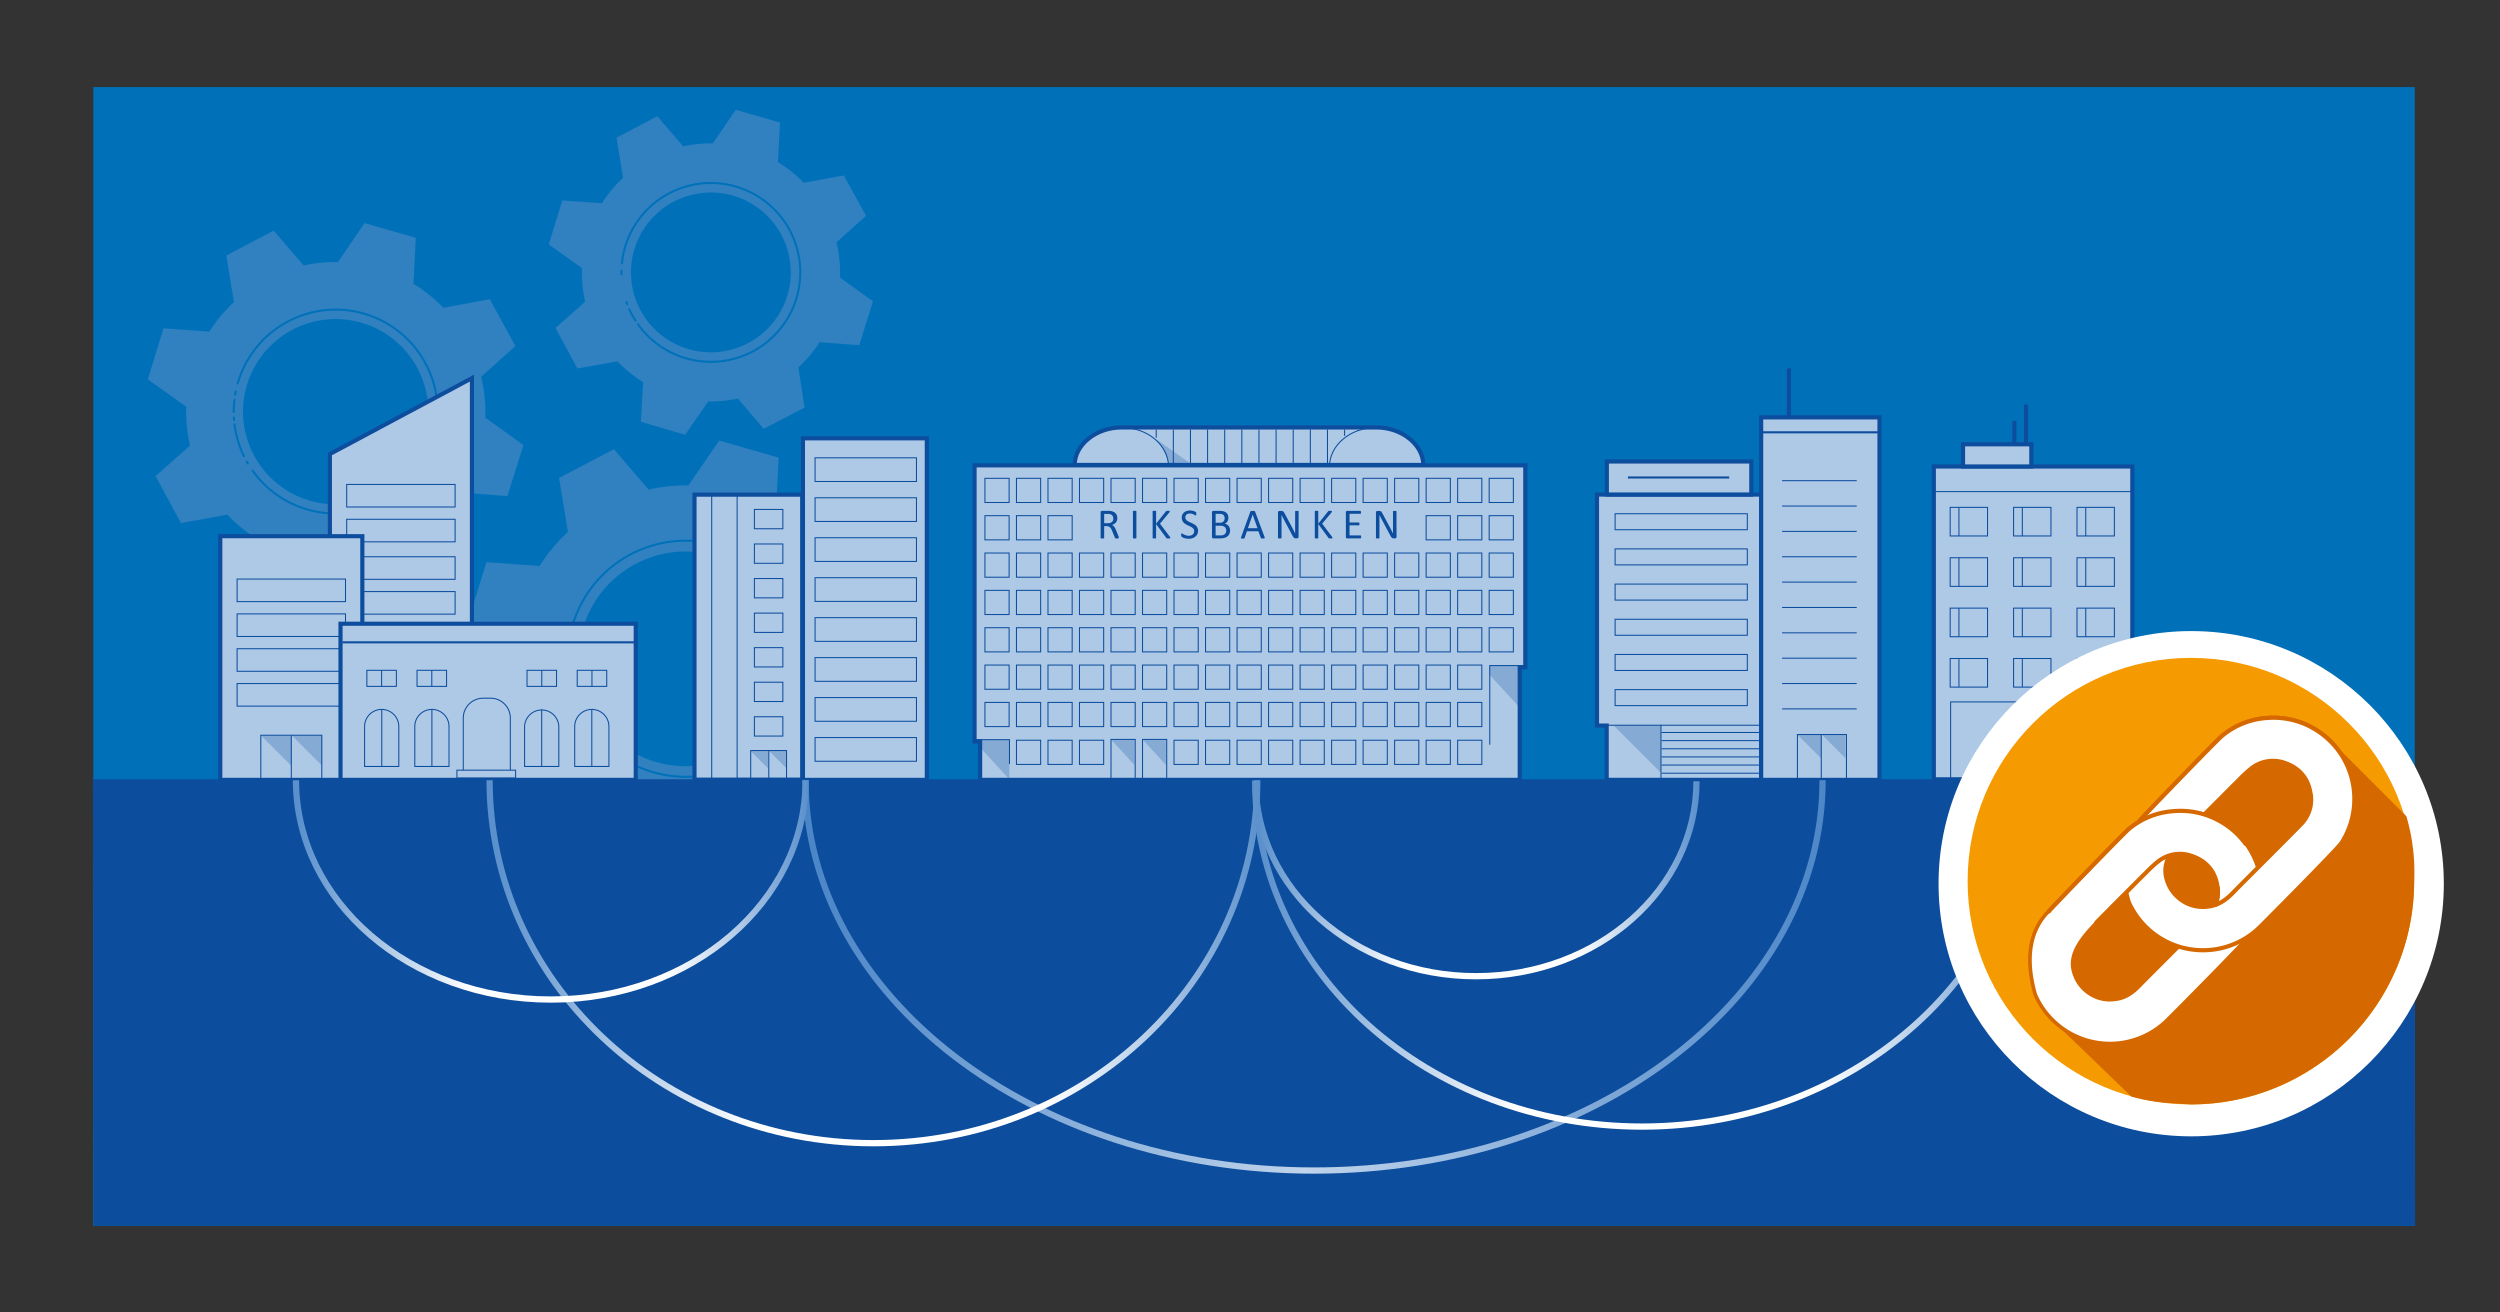 <svg xmlns="http://www.w3.org/2000/svg" xmlns:xlink="http://www.w3.org/1999/xlink" viewBox="0 0 1200 630"><rect x="0" y="0" width="1200" height="630" fill="#333333" stroke="none"/><defs><style>.a052565d-7729-4c4e-a57f-abbf197819c9,.a56d67c5-69d2-4b3a-80af-016f61f5bd11,.a7d0ba65-3e20-4107-af53-a78bbd6aaf6f,.a9bf9395-437f-4fc1-acf6-592c21f48820,.aee900e3-40af-4ba1-bf5f-9ee18861edfe,.b0c1b715-c518-4cce-85d3-17c826c746fe,.b1f41f0e-8e2d-43ca-aebc-4152cd3ed7e3,.b2a100cd-49ec-4d78-a530-d141428c24f1,.b8f3c5da-a0b2-44b2-9612-f5c8ed083942,.bfe74fc6-fa00-4cd9-b506-0f84c5580aaf,.e66ed353-ff2b-41ed-b2ef-9e17e0ab05f8,.ea157cf0-2025-40ab-bf6e-c2e33d8faf64,.fa5b3bd1-1185-4ce1-a344-f5c678ac89b3{fill:none;}.a62ac3fb-5eb2-435e-8d1f-7603452ffbfd{isolation:isolate;}.e234910e-6ebc-489c-a7b9-8ea533e63d36{clip-path:url(#f8c225aa-4024-4084-b3c5-f6ce1540d534);}.a8bb7677-ad2c-45b8-9d86-c52e34eadff2{fill:#0053a1;opacity:0.4;}.a8bb7677-ad2c-45b8-9d86-c52e34eadff2,.fa5c79ba-a3f3-4571-9673-2991497fa16c{mix-blend-mode:multiply;}.a24e080b-ebae-4331-af1c-2318ec168d09{fill:#0071b9;}.f5602ec8-359d-44e6-b02c-d457c106dfbb{fill:#3181c1;}.b8f3c5da-a0b2-44b2-9612-f5c8ed083942{stroke:#0071b9;}.a052565d-7729-4c4e-a57f-abbf197819c9,.a9bf9395-437f-4fc1-acf6-592c21f48820,.b8f3c5da-a0b2-44b2-9612-f5c8ed083942,.f4a6659b-2cd7-4618-91fe-c37b239f3730,.fb4c85c8-9362-4c82-9364-20613b4561d4{stroke-linecap:round;stroke-linejoin:round;}.ede0646b-65e0-4a0a-89c1-c57aa341c231,.fa5c79ba-a3f3-4571-9673-2991497fa16c{fill:#0d4d9e;}.b4aff1ef-1196-4cd8-a19f-eb22fba3a0a7,.f47e40dc-dfc1-45ec-b041-10c93fc897bd,.f67ca498-9c86-4e19-a4b0-519a728a4574{fill:#aec9e6;}.a19a710c-4130-4044-a93f-ee24cf9126ac,.a7d0ba65-3e20-4107-af53-a78bbd6aaf6f,.b0c1b715-c518-4cce-85d3-17c826c746fe,.b4aff1ef-1196-4cd8-a19f-eb22fba3a0a7,.bfe74fc6-fa00-4cd9-b506-0f84c5580aaf,.f67ca498-9c86-4e19-a4b0-519a728a4574{stroke:#0d4d9e;}.a19a710c-4130-4044-a93f-ee24cf9126ac,.a56d67c5-69d2-4b3a-80af-016f61f5bd11,.a7d0ba65-3e20-4107-af53-a78bbd6aaf6f,.aee900e3-40af-4ba1-bf5f-9ee18861edfe,.b0c1b715-c518-4cce-85d3-17c826c746fe,.b1f41f0e-8e2d-43ca-aebc-4152cd3ed7e3,.b2a100cd-49ec-4d78-a530-d141428c24f1,.b4aff1ef-1196-4cd8-a19f-eb22fba3a0a7,.b8a907e4-b70a-417a-9611-76b7efaa8e78,.bfe74fc6-fa00-4cd9-b506-0f84c5580aaf,.e66ed353-ff2b-41ed-b2ef-9e17e0ab05f8,.f67ca498-9c86-4e19-a4b0-519a728a4574,.fa5b3bd1-1185-4ce1-a344-f5c678ac89b3{stroke-miterlimit:10;}.a7d0ba65-3e20-4107-af53-a78bbd6aaf6f,.a9bf9395-437f-4fc1-acf6-592c21f48820,.b4aff1ef-1196-4cd8-a19f-eb22fba3a0a7,.f4a6659b-2cd7-4618-91fe-c37b239f3730,.fa5b3bd1-1185-4ce1-a344-f5c678ac89b3,.fb4c85c8-9362-4c82-9364-20613b4561d4{stroke-width:2px;}.fa5c79ba-a3f3-4571-9673-2991497fa16c{opacity:0.25;}.a19a710c-4130-4044-a93f-ee24cf9126ac,.b0c1b715-c518-4cce-85d3-17c826c746fe,.b8a907e4-b70a-417a-9611-76b7efaa8e78,.f67ca498-9c86-4e19-a4b0-519a728a4574{stroke-width:0.5px;}.a19a710c-4130-4044-a93f-ee24cf9126ac,.a3d9e964-820c-47c3-a24a-8448bc6f6493,.fb4c85c8-9362-4c82-9364-20613b4561d4{fill:#fff;}.a56d67c5-69d2-4b3a-80af-016f61f5bd11,.aee900e3-40af-4ba1-bf5f-9ee18861edfe,.b1f41f0e-8e2d-43ca-aebc-4152cd3ed7e3,.b2a100cd-49ec-4d78-a530-d141428c24f1,.e66ed353-ff2b-41ed-b2ef-9e17e0ab05f8{stroke-width:3px;}.a56d67c5-69d2-4b3a-80af-016f61f5bd11{stroke:url(#a7d61efe-e1a4-478d-840c-d988653f6d13);}.aee900e3-40af-4ba1-bf5f-9ee18861edfe{stroke:url(#a3d6ee7a-d6de-4916-b905-5e76c5210d8c);}.e66ed353-ff2b-41ed-b2ef-9e17e0ab05f8{stroke:url(#fe8d7e81-1543-4a73-8f94-492682b47977);}.b1f41f0e-8e2d-43ca-aebc-4152cd3ed7e3{stroke:url(#a8bc17e5-13c3-4655-b6b8-f5bf0d8e9962);}.b2a100cd-49ec-4d78-a530-d141428c24f1{stroke:url(#ed299ed0-2402-418d-8df5-d12651ccfa57);}.be0f960b-ab1b-4bb0-b806-1efd4d7136db{fill:#f59a00;}.ab540ea1-573a-4725-859b-8a216dda4ea3{fill:#d66800;}.a052565d-7729-4c4e-a57f-abbf197819c9,.a9bf9395-437f-4fc1-acf6-592c21f48820,.fb4c85c8-9362-4c82-9364-20613b4561d4{stroke:#d66800;}.a052565d-7729-4c4e-a57f-abbf197819c9{stroke-width:1.5px;}.afa2ec41-61ad-4620-b7c7-95153d5f3077{clip-path:url(#fd089f49-d44b-4a3c-bf0f-88d86cff3c2c);}.b2058e6b-c8c3-42e8-918f-ce52c92ddcba{clip-path:url(#fdb55e09-1e2e-4613-8093-cb17a98ab917);}.bf9db528-5369-4f68-8009-7d03a65a7746{clip-path:url(#f8703547-bc0a-4ee6-9cfe-bfeb65efef33);}.a5c86935-0f03-4ed9-b211-6ccb4b372548,.b8a907e4-b70a-417a-9611-76b7efaa8e78{fill:#5a90cc;}.b8a907e4-b70a-417a-9611-76b7efaa8e78{stroke:#5a90cc;}.ba728eb0-0484-44ab-9ea1-a0143339bbb2{opacity:0.45;}.be03a7ea-1507-4523-af64-705e4a2e1d45{opacity:0.75;}.b6c9174a-9fe8-4538-af8b-bb31912db6c9{clip-path:url(#bba42a65-18cf-4ae9-9163-3201da510f13);}.b1aec785-d894-4735-a379-053e55bb3e0c{clip-path:url(#a745bd53-ac02-4575-88ee-71f25af2b05d);}.f8d59c39-b3e4-4533-9c87-e993eb9a2eff{clip-path:url(#fbc6e38b-7b75-4990-8295-203ac59c5fdf);}.fa5b3bd1-1185-4ce1-a344-f5c678ac89b3{stroke:#6d9dd2;}.b7ac4efb-20d6-4499-b391-12fb9ec4a67b{fill:#6d9dd2;}.f4a6659b-2cd7-4618-91fe-c37b239f3730{fill:#ba7f59;stroke:#975228;}.bc16502b-799e-4b9c-bbf5-ac5b727a3e68{fill:#cea489;}</style><clipPath id="f8c225aa-4024-4084-b3c5-f6ce1540d534"><rect class="ea157cf0-2025-40ab-bf6e-c2e33d8faf64" x="-1256.19" y="40.42" width="1115.71" height="545.08"/></clipPath><linearGradient id="a7d61efe-e1a4-478d-840c-d988653f6d13" x1="385.14" y1="468.93" x2="876.34" y2="468.93" gradientUnits="userSpaceOnUse"><stop offset="0.01" stop-color="#4b86c7"/><stop offset="0.49" stop-color="#c0d4eb"/><stop offset="1" stop-color="#4d87c8"/></linearGradient><linearGradient id="a3d6ee7a-d6de-4916-b905-5e76c5210d8c" x1="600.95" y1="457.96" x2="975.47" y2="457.96" gradientUnits="userSpaceOnUse"><stop offset="0.01" stop-color="#5a90cc"/><stop offset="0.34" stop-color="#fff"/><stop offset="0.72" stop-color="#fff"/><stop offset="0.77" stop-color="#e8f0f8"/><stop offset="0.87" stop-color="#aec8e6"/><stop offset="1" stop-color="#5a90cc"/></linearGradient><linearGradient id="fe8d7e81-1543-4a73-8f94-492682b47977" x1="601.16" y1="422.56" x2="815.82" y2="422.56" xlink:href="#a3d6ee7a-d6de-4916-b905-5e76c5210d8c"/><linearGradient id="a8bc17e5-13c3-4655-b6b8-f5bf0d8e9962" x1="233.47" y1="462.37" x2="604.98" y2="462.37" xlink:href="#a3d6ee7a-d6de-4916-b905-5e76c5210d8c"/><linearGradient id="ed299ed0-2402-418d-8df5-d12651ccfa57" x1="140.56" y1="427.89" x2="388.21" y2="427.89" xlink:href="#a3d6ee7a-d6de-4916-b905-5e76c5210d8c"/><clipPath id="fd089f49-d44b-4a3c-bf0f-88d86cff3c2c"><rect id="b2af177c-56ce-4fb4-b3e6-2f219c36b18c" data-name="SVGID" class="ea157cf0-2025-40ab-bf6e-c2e33d8faf64" x="43.47" y="-685.41" width="1115.83" height="546.61"/></clipPath><clipPath id="fdb55e09-1e2e-4613-8093-cb17a98ab917"><rect id="f6409db1-1c1f-4a12-a216-933ecbd85cc4" data-name="SVGID" class="ea157cf0-2025-40ab-bf6e-c2e33d8faf64" x="43.47" y="-685.41" width="1115.83" height="544.9"/></clipPath><clipPath id="f8703547-bc0a-4ee6-9cfe-bfeb65efef33"><rect id="fd5b6c9b-5318-4949-939c-fb2204b1c3cf" data-name="SVGID" class="ea157cf0-2025-40ab-bf6e-c2e33d8faf64" x="-1257.51" y="770.05" width="1115.71" height="545.08"/></clipPath><clipPath id="bba42a65-18cf-4ae9-9163-3201da510f13"><rect id="b2cf9de9-f1c0-4804-b4d7-e0acc69fd21f" data-name="SVGID" class="ea157cf0-2025-40ab-bf6e-c2e33d8faf64" x="-1257.51" y="1500.05" width="1115.71" height="545.08"/></clipPath><clipPath id="a745bd53-ac02-4575-88ee-71f25af2b05d"><rect class="ea157cf0-2025-40ab-bf6e-c2e33d8faf64" x="1300.28" y="-280.02" width="864.24" height="792.12"/></clipPath><clipPath id="fbc6e38b-7b75-4990-8295-203ac59c5fdf"><rect id="b923380d-d2e6-4370-86a7-138e4c4a1545" data-name="SVGID" class="ea157cf0-2025-40ab-bf6e-c2e33d8faf64" x="1515.23" y="-257.74" width="652.97" height="652.96"/></clipPath></defs><g class="a62ac3fb-5eb2-435e-8d1f-7603452ffbfd"><g id="e54a92ed-24c8-48ca-8b61-a7dea95211f6" data-name="Ram"><rect class="ea157cf0-2025-40ab-bf6e-c2e33d8faf64" width="1200" height="630"/></g><g id="a735a905-ec0e-4b04-bfb0-e550f21ed695" data-name="Illustrationer"><g class="e234910e-6ebc-489c-a7b9-8ea533e63d36"><rect class="a8bb7677-ad2c-45b8-9d86-c52e34eadff2" x="-389.26" y="190.52" width="389.56" height="625.53" transform="translate(-412.84 9.89) rotate(-45)"/></g><rect class="a24e080b-ebae-4331-af1c-2318ec168d09" x="44.79" y="41.79" width="1114.3" height="546.58"/><path class="f5602ec8-359d-44e6-b02c-d457c106dfbb" d="M248.18,335.13,229,352.06l14.13,26.12L269,373.6A83.57,83.57,0,0,0,285.54,387l-1.47,25.55L312.56,421l14.94-21.56c1.16,0,2.32,0,3.49,0a82.45,82.45,0,0,0,15.6-1.82l16.59,19.49,26.38-13.64-4.1-25.91a83.35,83.35,0,0,0,13.77-16.31l25.5,2,8.91-28.33-21.27-15.35c.06-1.67.09-3.35.06-5.05a83.19,83.19,0,0,0-2.28-17.64l19.06-17.06-14.29-26-25.8,4.74a83.52,83.52,0,0,0-16.65-13.34l1.31-25.55-28.54-8.2L330.43,233c-1,0-2,0-3,0A83.91,83.91,0,0,0,311.34,235l-16.69-19.38-26.3,13.8,4.26,25.88A84,84,0,0,0,259,271.66l-25.52-1.8-8.73,28.38,21.36,15.2c-.05,1.51-.07,3,0,4.54A82.64,82.64,0,0,0,248.18,335.13Zm29.49-17.79a51.54,51.54,0,1,1,52.62,50.43A51.54,51.54,0,0,1,277.67,317.34Z"/><path class="f5602ec8-359d-44e6-b02c-d457c106dfbb" d="M91.2,213.9,74.67,228.51l12.19,22.54,22.27-4a72.13,72.13,0,0,0,14.32,11.6l-1.28,22.05L146.76,288l12.9-18.61c1,0,2,0,3,0a72.83,72.83,0,0,0,13.47-1.57l14.31,16.81,22.77-11.77-3.54-22.36a71.88,71.88,0,0,0,11.89-14.08l22,1.69,7.69-24.45L232.9,200.42c.06-1.44.09-2.9.06-4.36a72.65,72.65,0,0,0-2-15.23l16.45-14.72-12.33-22.47-22.27,4.1a71.93,71.93,0,0,0-14.37-11.51l1.13-22.06L175,107.09l-12.78,18.69c-.85,0-1.7,0-2.56,0a72.29,72.29,0,0,0-13.91,1.66l-14.41-16.72-22.7,11.91L112.29,145a71.87,71.87,0,0,0-11.79,14.16l-22-1.56-7.54,24.5,18.43,13.12c0,1.3-.05,2.6,0,3.92A72.13,72.13,0,0,0,91.2,213.9Zm25.46-15.36a44.47,44.47,0,1,1,45.4,43.53A44.47,44.47,0,0,1,116.66,198.54Z"/><path class="f5602ec8-359d-44e6-b02c-d457c106dfbb" d="M280.91,144.81l-14.27,12.61,10.52,19.44,19.22-3.41a62.33,62.33,0,0,0,12.34,10l-1.1,19,21.21,6.23L340,192.66c.86,0,1.72,0,2.59,0a61.73,61.73,0,0,0,11.62-1.35l12.34,14.5,19.64-10.15-3-19.29a62.13,62.13,0,0,0,10.26-12.14l19,1.46L419,144.61l-15.84-11.42c.05-1.25.07-2.5.05-3.76a62.44,62.44,0,0,0-1.7-13.14l14.19-12.7L405,84.22l-19.2,3.53a62,62,0,0,0-12.4-9.93l1-19-21.25-6.1-11,16.12c-.74,0-1.47,0-2.21,0a63,63,0,0,0-12,1.43L315.5,55.81,295.93,66.08l3.16,19.27a62.34,62.34,0,0,0-10.16,12.21l-19-1.34-6.5,21.13,15.9,11.32c0,1.12-.05,2.25,0,3.38A61.54,61.54,0,0,0,280.91,144.81Zm21.95-13.24A38.36,38.36,0,1,1,342,169.11,38.37,38.37,0,0,1,302.86,131.57Z"/><path class="b8f3c5da-a0b2-44b2-9612-f5c8ed083942" d="M272.62,319.86c-.05-.8-.08-1.61-.1-2.41"/><path class="b8f3c5da-a0b2-44b2-9612-f5c8ed083942" d="M274.31,330.48a55.14,55.14,0,0,1-1.38-7.33"/><path class="b8f3c5da-a0b2-44b2-9612-f5c8ed083942" d="M276.21,336.44c-.17-.46-.34-.91-.5-1.38"/><path class="b8f3c5da-a0b2-44b2-9612-f5c8ed083942" d="M274.39,301.71a56.67,56.67,0,1,1,3,37.51"/><path class="b8f3c5da-a0b2-44b2-9612-f5c8ed083942" d="M273,309c.14-1.07.31-2.14.5-3.2"/><path class="b8f3c5da-a0b2-44b2-9612-f5c8ed083942" d="M112.88,189.43c.09-.53.18-1.06.29-1.58"/><path class="b8f3c5da-a0b2-44b2-9612-f5c8ed083942" d="M112.2,197.82a49.84,49.84,0,0,1,.32-5.89"/><path class="b8f3c5da-a0b2-44b2-9612-f5c8ed083942" d="M112.37,201.66q-.06-.65-.09-1.29"/><path class="b8f3c5da-a0b2-44b2-9612-f5c8ed083942" d="M117.08,218.94a48.88,48.88,0,0,1-4.51-15.28"/><path class="b8f3c5da-a0b2-44b2-9612-f5c8ed083942" d="M119,222.51l-.54-.92"/><path class="b8f3c5da-a0b2-44b2-9612-f5c8ed083942" d="M114.1,184a48.93,48.93,0,1,1,7.09,41.84"/><path class="b8f3c5da-a0b2-44b2-9612-f5c8ed083942" d="M301.07,146c-.12-.32-.24-.64-.35-1"/><path class="b8f3c5da-a0b2-44b2-9612-f5c8ed083942" d="M305.06,153.91a43,43,0,0,1-3-5.46"/><path class="b8f3c5da-a0b2-44b2-9612-f5c8ed083942" d="M298.52,126.31a42.92,42.92,0,1,1,7.68,29.28"/><path class="b8f3c5da-a0b2-44b2-9612-f5c8ed083942" d="M298.3,131.66c0-.57,0-1.15,0-1.72"/><polygon class="ede0646b-65e0-4a0a-89c1-c57aa341c231" points="1159.28 588.37 44.99 588.37 44.59 374.04 1158.88 374.04 1159.28 588.37"/><path class="b4aff1ef-1196-4cd8-a19f-eb22fba3a0a7" d="M683.18,223.17c0-9.52-10.08-18-22.52-18H538.15c-12.34.11-22.3,8.5-22.3,18Z"/><path class="fa5c79ba-a3f3-4571-9673-2991497fa16c" d="M554.91,210.78l16.72,11.85v.1H561a26.4,26.4,0,0,0-3.11-7.54C555.61,211.64,554.91,210.78,554.91,210.78Z"/><path class="b0c1b715-c518-4cce-85d3-17c826c746fe" d="M560.9,224.06c0-10.41-10.08-18.85-22.52-18.85"/><path class="b0c1b715-c518-4cce-85d3-17c826c746fe" d="M660.66,205.21c-12.44,0-22.53,8.44-22.53,18.85"/><polygon class="b4aff1ef-1196-4cd8-a19f-eb22fba3a0a7" points="470.45 374.33 470.45 355.93 467.78 355.93 467.78 223.37 732.14 223.37 732.14 320.36 729.47 320.36 729.47 374.33 470.45 374.33"/><polygon class="fa5c79ba-a3f3-4571-9673-2991497fa16c" points="470.15 358.46 484.5 374.08 484.5 355.14 469.86 355.14 470.15 358.46"/><polygon class="fa5c79ba-a3f3-4571-9673-2991497fa16c" points="714.99 323.89 729.34 339.51 729.34 319.63 714.71 319.63 714.99 323.89"/><polygon class="fa5c79ba-a3f3-4571-9673-2991497fa16c" points="533.6 355.28 544.48 367.13 544.48 355.24 533.38 355.24 533.6 355.28"/><polygon class="fa5c79ba-a3f3-4571-9673-2991497fa16c" points="548.74 355.28 559.63 367.13 559.63 355.24 548.52 355.24 548.74 355.28"/><rect class="b0c1b715-c518-4cce-85d3-17c826c746fe" x="472.77" y="229.59" width="11.61" height="11.61"/><rect class="b0c1b715-c518-4cce-85d3-17c826c746fe" x="487.9" y="229.59" width="11.61" height="11.61"/><rect class="b0c1b715-c518-4cce-85d3-17c826c746fe" x="503.03" y="229.59" width="11.61" height="11.61"/><rect class="b0c1b715-c518-4cce-85d3-17c826c746fe" x="518.15" y="229.59" width="11.61" height="11.61"/><rect class="b0c1b715-c518-4cce-85d3-17c826c746fe" x="533.28" y="229.59" width="11.61" height="11.61"/><rect class="b0c1b715-c518-4cce-85d3-17c826c746fe" x="548.41" y="229.59" width="11.61" height="11.61"/><rect class="b0c1b715-c518-4cce-85d3-17c826c746fe" x="563.53" y="229.59" width="11.61" height="11.61"/><rect class="b0c1b715-c518-4cce-85d3-17c826c746fe" x="578.66" y="229.59" width="11.61" height="11.61"/><rect class="b0c1b715-c518-4cce-85d3-17c826c746fe" x="593.79" y="229.59" width="11.61" height="11.61"/><rect class="b0c1b715-c518-4cce-85d3-17c826c746fe" x="608.91" y="229.59" width="11.61" height="11.61"/><rect class="b0c1b715-c518-4cce-85d3-17c826c746fe" x="624.04" y="229.59" width="11.61" height="11.61"/><rect class="b0c1b715-c518-4cce-85d3-17c826c746fe" x="639.17" y="229.59" width="11.61" height="11.61"/><rect class="b0c1b715-c518-4cce-85d3-17c826c746fe" x="654.29" y="229.59" width="11.61" height="11.61"/><rect class="b0c1b715-c518-4cce-85d3-17c826c746fe" x="669.42" y="229.59" width="11.61" height="11.61"/><rect class="b0c1b715-c518-4cce-85d3-17c826c746fe" x="684.55" y="229.59" width="11.61" height="11.61"/><rect class="b0c1b715-c518-4cce-85d3-17c826c746fe" x="699.67" y="229.59" width="11.61" height="11.61"/><rect class="b0c1b715-c518-4cce-85d3-17c826c746fe" x="714.8" y="229.59" width="11.61" height="11.61"/><rect class="b0c1b715-c518-4cce-85d3-17c826c746fe" x="472.77" y="247.52" width="11.61" height="11.61"/><rect class="b0c1b715-c518-4cce-85d3-17c826c746fe" x="487.9" y="247.52" width="11.61" height="11.61"/><rect class="b0c1b715-c518-4cce-85d3-17c826c746fe" x="503.03" y="247.52" width="11.61" height="11.61"/><rect class="b0c1b715-c518-4cce-85d3-17c826c746fe" x="518.15" y="247.52" width="11.61" height="11.61"/><rect class="b0c1b715-c518-4cce-85d3-17c826c746fe" x="533.28" y="247.52" width="11.61" height="11.61"/><rect class="b0c1b715-c518-4cce-85d3-17c826c746fe" x="548.41" y="247.52" width="11.61" height="11.61"/><rect class="b0c1b715-c518-4cce-85d3-17c826c746fe" x="563.53" y="247.52" width="11.61" height="11.61"/><rect class="b0c1b715-c518-4cce-85d3-17c826c746fe" x="578.66" y="247.52" width="11.61" height="11.61"/><rect class="b0c1b715-c518-4cce-85d3-17c826c746fe" x="593.79" y="247.52" width="11.61" height="11.61"/><rect class="b0c1b715-c518-4cce-85d3-17c826c746fe" x="608.91" y="247.52" width="11.61" height="11.61"/><rect class="b0c1b715-c518-4cce-85d3-17c826c746fe" x="624.04" y="247.52" width="11.61" height="11.61"/><rect class="b0c1b715-c518-4cce-85d3-17c826c746fe" x="639.17" y="247.52" width="11.61" height="11.61"/><rect class="b0c1b715-c518-4cce-85d3-17c826c746fe" x="654.29" y="247.52" width="11.61" height="11.61"/><rect class="b0c1b715-c518-4cce-85d3-17c826c746fe" x="669.42" y="247.52" width="11.61" height="11.61"/><rect class="b0c1b715-c518-4cce-85d3-17c826c746fe" x="684.55" y="247.52" width="11.61" height="11.61"/><rect class="b0c1b715-c518-4cce-85d3-17c826c746fe" x="699.67" y="247.52" width="11.61" height="11.61"/><rect class="b0c1b715-c518-4cce-85d3-17c826c746fe" x="714.8" y="247.52" width="11.61" height="11.61"/><rect class="b0c1b715-c518-4cce-85d3-17c826c746fe" x="472.77" y="265.45" width="11.61" height="11.61"/><rect class="b0c1b715-c518-4cce-85d3-17c826c746fe" x="487.9" y="265.45" width="11.61" height="11.61"/><rect class="b0c1b715-c518-4cce-85d3-17c826c746fe" x="503.03" y="265.45" width="11.61" height="11.61"/><rect class="b0c1b715-c518-4cce-85d3-17c826c746fe" x="518.15" y="265.45" width="11.61" height="11.61"/><rect class="b0c1b715-c518-4cce-85d3-17c826c746fe" x="533.28" y="265.45" width="11.61" height="11.61"/><rect class="b0c1b715-c518-4cce-85d3-17c826c746fe" x="548.41" y="265.45" width="11.61" height="11.61"/><rect class="b0c1b715-c518-4cce-85d3-17c826c746fe" x="563.53" y="265.45" width="11.61" height="11.61"/><rect class="b0c1b715-c518-4cce-85d3-17c826c746fe" x="578.66" y="265.45" width="11.61" height="11.61"/><rect class="b0c1b715-c518-4cce-85d3-17c826c746fe" x="593.79" y="265.45" width="11.61" height="11.61"/><rect class="b0c1b715-c518-4cce-85d3-17c826c746fe" x="608.91" y="265.45" width="11.61" height="11.61"/><rect class="b0c1b715-c518-4cce-85d3-17c826c746fe" x="624.04" y="265.45" width="11.61" height="11.61"/><rect class="b0c1b715-c518-4cce-85d3-17c826c746fe" x="639.17" y="265.45" width="11.61" height="11.61"/><rect class="b0c1b715-c518-4cce-85d3-17c826c746fe" x="654.29" y="265.45" width="11.61" height="11.61"/><rect class="b0c1b715-c518-4cce-85d3-17c826c746fe" x="669.42" y="265.45" width="11.61" height="11.61"/><rect class="b0c1b715-c518-4cce-85d3-17c826c746fe" x="684.55" y="265.45" width="11.61" height="11.61"/><rect class="b0c1b715-c518-4cce-85d3-17c826c746fe" x="699.67" y="265.45" width="11.61" height="11.61"/><rect class="b0c1b715-c518-4cce-85d3-17c826c746fe" x="714.8" y="265.45" width="11.61" height="11.61"/><rect class="b0c1b715-c518-4cce-85d3-17c826c746fe" x="472.77" y="283.37" width="11.61" height="11.61"/><rect class="b0c1b715-c518-4cce-85d3-17c826c746fe" x="487.9" y="283.37" width="11.61" height="11.61"/><rect class="b0c1b715-c518-4cce-85d3-17c826c746fe" x="503.03" y="283.37" width="11.61" height="11.61"/><rect class="b0c1b715-c518-4cce-85d3-17c826c746fe" x="518.15" y="283.37" width="11.61" height="11.61"/><rect class="b0c1b715-c518-4cce-85d3-17c826c746fe" x="533.28" y="283.37" width="11.61" height="11.61"/><rect class="b0c1b715-c518-4cce-85d3-17c826c746fe" x="548.41" y="283.37" width="11.61" height="11.61"/><rect class="b0c1b715-c518-4cce-85d3-17c826c746fe" x="563.53" y="283.37" width="11.61" height="11.61"/><rect class="b0c1b715-c518-4cce-85d3-17c826c746fe" x="578.66" y="283.37" width="11.61" height="11.61"/><rect class="b0c1b715-c518-4cce-85d3-17c826c746fe" x="593.79" y="283.37" width="11.61" height="11.61"/><rect class="b0c1b715-c518-4cce-85d3-17c826c746fe" x="608.91" y="283.37" width="11.61" height="11.61"/><rect class="b0c1b715-c518-4cce-85d3-17c826c746fe" x="624.04" y="283.37" width="11.61" height="11.61"/><rect class="b0c1b715-c518-4cce-85d3-17c826c746fe" x="639.17" y="283.37" width="11.61" height="11.61"/><rect class="b0c1b715-c518-4cce-85d3-17c826c746fe" x="654.29" y="283.37" width="11.61" height="11.61"/><rect class="b0c1b715-c518-4cce-85d3-17c826c746fe" x="669.42" y="283.37" width="11.61" height="11.61"/><rect class="b0c1b715-c518-4cce-85d3-17c826c746fe" x="684.55" y="283.37" width="11.61" height="11.61"/><rect class="b0c1b715-c518-4cce-85d3-17c826c746fe" x="699.67" y="283.37" width="11.61" height="11.61"/><rect class="b0c1b715-c518-4cce-85d3-17c826c746fe" x="714.8" y="283.37" width="11.61" height="11.61"/><rect class="b0c1b715-c518-4cce-85d3-17c826c746fe" x="472.77" y="301.3" width="11.61" height="11.61"/><rect class="b0c1b715-c518-4cce-85d3-17c826c746fe" x="487.9" y="301.3" width="11.61" height="11.61"/><rect class="b0c1b715-c518-4cce-85d3-17c826c746fe" x="503.03" y="301.3" width="11.61" height="11.61"/><rect class="b0c1b715-c518-4cce-85d3-17c826c746fe" x="518.15" y="301.3" width="11.61" height="11.61"/><rect class="b0c1b715-c518-4cce-85d3-17c826c746fe" x="533.28" y="301.3" width="11.61" height="11.61"/><rect class="b0c1b715-c518-4cce-85d3-17c826c746fe" x="548.41" y="301.3" width="11.61" height="11.61"/><rect class="b0c1b715-c518-4cce-85d3-17c826c746fe" x="563.53" y="301.3" width="11.61" height="11.61"/><rect class="b0c1b715-c518-4cce-85d3-17c826c746fe" x="578.66" y="301.3" width="11.61" height="11.61"/><rect class="b0c1b715-c518-4cce-85d3-17c826c746fe" x="593.79" y="301.3" width="11.61" height="11.61"/><rect class="b0c1b715-c518-4cce-85d3-17c826c746fe" x="608.91" y="301.3" width="11.61" height="11.61"/><rect class="b0c1b715-c518-4cce-85d3-17c826c746fe" x="624.04" y="301.3" width="11.61" height="11.61"/><rect class="b0c1b715-c518-4cce-85d3-17c826c746fe" x="639.17" y="301.3" width="11.61" height="11.61"/><rect class="b0c1b715-c518-4cce-85d3-17c826c746fe" x="654.29" y="301.3" width="11.61" height="11.61"/><rect class="b0c1b715-c518-4cce-85d3-17c826c746fe" x="669.42" y="301.3" width="11.61" height="11.61"/><rect class="b0c1b715-c518-4cce-85d3-17c826c746fe" x="684.55" y="301.3" width="11.61" height="11.61"/><rect class="b0c1b715-c518-4cce-85d3-17c826c746fe" x="699.67" y="301.3" width="11.61" height="11.61"/><rect class="b0c1b715-c518-4cce-85d3-17c826c746fe" x="714.8" y="301.3" width="11.61" height="11.61"/><rect class="b0c1b715-c518-4cce-85d3-17c826c746fe" x="472.77" y="319.23" width="11.61" height="11.61"/><rect class="b0c1b715-c518-4cce-85d3-17c826c746fe" x="487.9" y="319.23" width="11.61" height="11.61"/><rect class="b0c1b715-c518-4cce-85d3-17c826c746fe" x="503.03" y="319.23" width="11.61" height="11.61"/><rect class="b0c1b715-c518-4cce-85d3-17c826c746fe" x="518.15" y="319.23" width="11.61" height="11.61"/><rect class="b0c1b715-c518-4cce-85d3-17c826c746fe" x="533.28" y="319.23" width="11.61" height="11.61"/><rect class="b0c1b715-c518-4cce-85d3-17c826c746fe" x="548.41" y="319.23" width="11.61" height="11.61"/><rect class="b0c1b715-c518-4cce-85d3-17c826c746fe" x="563.53" y="319.23" width="11.61" height="11.61"/><rect class="b0c1b715-c518-4cce-85d3-17c826c746fe" x="578.66" y="319.23" width="11.61" height="11.61"/><rect class="b0c1b715-c518-4cce-85d3-17c826c746fe" x="593.79" y="319.23" width="11.61" height="11.61"/><rect class="b0c1b715-c518-4cce-85d3-17c826c746fe" x="608.91" y="319.23" width="11.61" height="11.61"/><rect class="b0c1b715-c518-4cce-85d3-17c826c746fe" x="624.04" y="319.23" width="11.61" height="11.61"/><rect class="b0c1b715-c518-4cce-85d3-17c826c746fe" x="639.17" y="319.23" width="11.61" height="11.61"/><rect class="b0c1b715-c518-4cce-85d3-17c826c746fe" x="654.29" y="319.23" width="11.61" height="11.61"/><rect class="b0c1b715-c518-4cce-85d3-17c826c746fe" x="669.42" y="319.23" width="11.61" height="11.61"/><rect class="b0c1b715-c518-4cce-85d3-17c826c746fe" x="684.55" y="319.23" width="11.61" height="11.61"/><rect class="b0c1b715-c518-4cce-85d3-17c826c746fe" x="699.67" y="319.23" width="11.61" height="11.61"/><rect class="b0c1b715-c518-4cce-85d3-17c826c746fe" x="487.9" y="337.16" width="11.61" height="11.61"/><rect class="b0c1b715-c518-4cce-85d3-17c826c746fe" x="472.77" y="337.16" width="11.61" height="11.61"/><rect class="b0c1b715-c518-4cce-85d3-17c826c746fe" x="503.03" y="337.16" width="11.61" height="11.61"/><polyline class="b0c1b715-c518-4cce-85d3-17c826c746fe" points="544.89 374.33 544.89 354.92 533.28 354.92 533.28 374.33"/><polyline class="b0c1b715-c518-4cce-85d3-17c826c746fe" points="560.02 374.33 560.02 354.92 548.41 354.92 548.41 374.33"/><rect class="b0c1b715-c518-4cce-85d3-17c826c746fe" x="518.15" y="337.16" width="11.61" height="11.61"/><rect class="b0c1b715-c518-4cce-85d3-17c826c746fe" x="533.28" y="337.16" width="11.61" height="11.61"/><rect class="b0c1b715-c518-4cce-85d3-17c826c746fe" x="548.41" y="337.16" width="11.61" height="11.61"/><rect class="b0c1b715-c518-4cce-85d3-17c826c746fe" x="563.53" y="337.16" width="11.61" height="11.61"/><rect class="b0c1b715-c518-4cce-85d3-17c826c746fe" x="578.66" y="337.16" width="11.61" height="11.61"/><rect class="b0c1b715-c518-4cce-85d3-17c826c746fe" x="593.79" y="337.16" width="11.61" height="11.61"/><rect class="b0c1b715-c518-4cce-85d3-17c826c746fe" x="608.91" y="337.16" width="11.61" height="11.61"/><rect class="b0c1b715-c518-4cce-85d3-17c826c746fe" x="624.04" y="337.16" width="11.61" height="11.61"/><rect class="b0c1b715-c518-4cce-85d3-17c826c746fe" x="639.17" y="337.16" width="11.61" height="11.61"/><rect class="b0c1b715-c518-4cce-85d3-17c826c746fe" x="654.29" y="337.16" width="11.61" height="11.61"/><rect class="b0c1b715-c518-4cce-85d3-17c826c746fe" x="669.42" y="337.16" width="11.61" height="11.61"/><rect class="b0c1b715-c518-4cce-85d3-17c826c746fe" x="684.55" y="337.16" width="11.61" height="11.61"/><rect class="b0c1b715-c518-4cce-85d3-17c826c746fe" x="699.67" y="337.16" width="11.61" height="11.61"/><rect class="b0c1b715-c518-4cce-85d3-17c826c746fe" x="487.9" y="355.31" width="11.61" height="11.61"/><rect class="b0c1b715-c518-4cce-85d3-17c826c746fe" x="503.03" y="355.31" width="11.61" height="11.61"/><rect class="b0c1b715-c518-4cce-85d3-17c826c746fe" x="518.15" y="355.31" width="11.61" height="11.61"/><rect class="b0c1b715-c518-4cce-85d3-17c826c746fe" x="563.53" y="355.31" width="11.61" height="11.61"/><rect class="b0c1b715-c518-4cce-85d3-17c826c746fe" x="578.66" y="355.31" width="11.61" height="11.61"/><rect class="b0c1b715-c518-4cce-85d3-17c826c746fe" x="593.79" y="355.31" width="11.61" height="11.61"/><rect class="b0c1b715-c518-4cce-85d3-17c826c746fe" x="608.91" y="355.31" width="11.61" height="11.61"/><rect class="b0c1b715-c518-4cce-85d3-17c826c746fe" x="624.04" y="355.31" width="11.61" height="11.61"/><rect class="b0c1b715-c518-4cce-85d3-17c826c746fe" x="639.17" y="355.31" width="11.61" height="11.61"/><rect class="b0c1b715-c518-4cce-85d3-17c826c746fe" x="654.29" y="355.31" width="11.61" height="11.61"/><rect class="b0c1b715-c518-4cce-85d3-17c826c746fe" x="669.42" y="355.31" width="11.61" height="11.61"/><rect class="b0c1b715-c518-4cce-85d3-17c826c746fe" x="684.55" y="355.31" width="11.61" height="11.61"/><rect class="b0c1b715-c518-4cce-85d3-17c826c746fe" x="699.67" y="355.31" width="11.61" height="11.61"/><line class="b0c1b715-c518-4cce-85d3-17c826c746fe" x1="554.98" y1="206.15" x2="554.98" y2="210.1"/><line class="b0c1b715-c518-4cce-85d3-17c826c746fe" x1="563.2" y1="206.15" x2="563.2" y2="222.27"/><line class="b0c1b715-c518-4cce-85d3-17c826c746fe" x1="571.42" y1="206.15" x2="571.42" y2="222.27"/><line class="b0c1b715-c518-4cce-85d3-17c826c746fe" x1="579.64" y1="206.15" x2="579.64" y2="222.27"/><line class="b0c1b715-c518-4cce-85d3-17c826c746fe" x1="587.86" y1="206.15" x2="587.86" y2="222.27"/><line class="b0c1b715-c518-4cce-85d3-17c826c746fe" x1="596.08" y1="206.15" x2="596.08" y2="222.27"/><line class="b0c1b715-c518-4cce-85d3-17c826c746fe" x1="604.3" y1="206.15" x2="604.3" y2="222.27"/><line class="b0c1b715-c518-4cce-85d3-17c826c746fe" x1="612.52" y1="206.15" x2="612.52" y2="222.27"/><line class="b0c1b715-c518-4cce-85d3-17c826c746fe" x1="620.74" y1="206.15" x2="620.74" y2="222.27"/><line class="b0c1b715-c518-4cce-85d3-17c826c746fe" x1="628.96" y1="206.15" x2="628.96" y2="222.27"/><line class="b0c1b715-c518-4cce-85d3-17c826c746fe" x1="637.19" y1="206.15" x2="637.19" y2="222.27"/><line class="b0c1b715-c518-4cce-85d3-17c826c746fe" x1="645.41" y1="206.15" x2="645.41" y2="209.2"/><polyline class="b0c1b715-c518-4cce-85d3-17c826c746fe" points="732.22 319.47 715.09 319.47 715.09 357.48"/><polyline class="b0c1b715-c518-4cce-85d3-17c826c746fe" points="468.24 355.04 484.55 355.04 484.55 366.73"/><rect class="f47e40dc-dfc1-45ec-b041-10c93fc897bd" x="517.41" y="243.72" width="165.56" height="17.92"/><polygon class="b4aff1ef-1196-4cd8-a19f-eb22fba3a0a7" points="158.34 374.33 226.53 374.33 226.53 181.5 158.34 217.93 158.34 374.33"/><polyline class="b0c1b715-c518-4cce-85d3-17c826c746fe" points="207.07 374.1 207.07 352.68 177.8 352.68 177.8 374.1"/><line class="a19a710c-4130-4044-a93f-ee24cf9126ac" x1="191.85" y1="352.68" x2="191.85" y2="374.1"/><rect class="b0c1b715-c518-4cce-85d3-17c826c746fe" x="166.42" y="232.53" width="52.03" height="10.83"/><rect class="b0c1b715-c518-4cce-85d3-17c826c746fe" x="166.42" y="249.25" width="52.03" height="10.83"/><rect class="b0c1b715-c518-4cce-85d3-17c826c746fe" x="166.42" y="267.24" width="52.03" height="10.83"/><rect class="b0c1b715-c518-4cce-85d3-17c826c746fe" x="166.42" y="283.96" width="52.03" height="10.83"/><rect class="b0c1b715-c518-4cce-85d3-17c826c746fe" x="166.42" y="300.68" width="52.03" height="10.83"/><rect class="b0c1b715-c518-4cce-85d3-17c826c746fe" x="166.42" y="317.4" width="52.03" height="10.83"/><rect class="b0c1b715-c518-4cce-85d3-17c826c746fe" x="166.42" y="333.12" width="52.03" height="10.83"/><rect class="b4aff1ef-1196-4cd8-a19f-eb22fba3a0a7" x="105.72" y="257.38" width="68.19" height="116.95" transform="translate(279.64 631.71) rotate(180)"/><polygon class="fa5c79ba-a3f3-4571-9673-2991497fa16c" points="139.84 353.19 125.73 353.19 125.73 353.49 139.84 367.59 139.84 353.19"/><polygon class="fa5c79ba-a3f3-4571-9673-2991497fa16c" points="154.63 353.19 140.53 353.19 140.53 353.49 154.63 367.59 154.63 353.19"/><polyline class="b0c1b715-c518-4cce-85d3-17c826c746fe" points="154.46 374.33 154.46 352.91 125.19 352.91 125.19 374.33"/><line class="b0c1b715-c518-4cce-85d3-17c826c746fe" x1="139.82" y1="352.91" x2="139.82" y2="374.33"/><rect class="b0c1b715-c518-4cce-85d3-17c826c746fe" x="113.81" y="277.95" width="52.03" height="10.83"/><rect class="b0c1b715-c518-4cce-85d3-17c826c746fe" x="113.81" y="294.67" width="52.03" height="10.83"/><rect class="b0c1b715-c518-4cce-85d3-17c826c746fe" x="113.81" y="311.39" width="52.03" height="10.83"/><rect class="b0c1b715-c518-4cce-85d3-17c826c746fe" x="113.81" y="328.11" width="52.03" height="10.83"/><polygon class="b4aff1ef-1196-4cd8-a19f-eb22fba3a0a7" points="766.55 348.28 766.55 237.38 845.36 237.38 845.36 374.33 771.2 374.33 771.2 348.28 766.55 348.28"/><polygon class="fa5c79ba-a3f3-4571-9673-2991497fa16c" points="797.28 348.14 774.89 348.14 774.89 348.61 797.28 371 797.28 348.14"/><line class="b0c1b715-c518-4cce-85d3-17c826c746fe" x1="797.55" y1="351.59" x2="844.77" y2="351.59"/><line class="b0c1b715-c518-4cce-85d3-17c826c746fe" x1="797.55" y1="355.5" x2="844.77" y2="355.5"/><line class="b0c1b715-c518-4cce-85d3-17c826c746fe" x1="797.55" y1="359.41" x2="844.77" y2="359.41"/><line class="b0c1b715-c518-4cce-85d3-17c826c746fe" x1="797.55" y1="363.32" x2="844.77" y2="363.32"/><line class="b0c1b715-c518-4cce-85d3-17c826c746fe" x1="797.55" y1="367.23" x2="844.77" y2="367.23"/><line class="b0c1b715-c518-4cce-85d3-17c826c746fe" x1="797.55" y1="371.14" x2="844.77" y2="371.14"/><line class="b0c1b715-c518-4cce-85d3-17c826c746fe" x1="797.27" y1="347.91" x2="797.27" y2="373.85"/><line class="b0c1b715-c518-4cce-85d3-17c826c746fe" x1="766.79" y1="348.11" x2="844.77" y2="348.11"/><rect class="b4aff1ef-1196-4cd8-a19f-eb22fba3a0a7" x="771.28" y="221.51" width="69.35" height="15.86"/><line class="bfe74fc6-fa00-4cd9-b506-0f84c5580aaf" x1="781.39" y1="229.19" x2="830.01" y2="229.19"/><rect class="b0c1b715-c518-4cce-85d3-17c826c746fe" x="775.25" y="246.59" width="63.46" height="7.68"/><rect class="b0c1b715-c518-4cce-85d3-17c826c746fe" x="775.25" y="263.47" width="63.46" height="7.68"/><rect class="b0c1b715-c518-4cce-85d3-17c826c746fe" x="775.25" y="280.36" width="63.46" height="7.68"/><rect class="b0c1b715-c518-4cce-85d3-17c826c746fe" x="775.25" y="297.25" width="63.46" height="7.68"/><rect class="b0c1b715-c518-4cce-85d3-17c826c746fe" x="775.25" y="314.14" width="63.46" height="7.68"/><rect class="b0c1b715-c518-4cce-85d3-17c826c746fe" x="775.25" y="331.02" width="63.46" height="7.68"/><rect class="b4aff1ef-1196-4cd8-a19f-eb22fba3a0a7" x="845.36" y="200.34" width="56.8" height="173.99" transform="translate(1747.52 574.67) rotate(180)"/><polygon class="fa5c79ba-a3f3-4571-9673-2991497fa16c" points="874.11 352.54 862.89 352.54 862.89 352.78 874.11 363.99 874.11 352.54"/><polygon class="fa5c79ba-a3f3-4571-9673-2991497fa16c" points="885.87 352.54 874.66 352.54 874.66 352.78 885.87 363.99 885.87 352.54"/><line class="bfe74fc6-fa00-4cd9-b506-0f84c5580aaf" x1="902.16" y1="207.51" x2="845.36" y2="207.51"/><line class="b0c1b715-c518-4cce-85d3-17c826c746fe" x1="855.4" y1="230.73" x2="891.23" y2="230.73"/><line class="b0c1b715-c518-4cce-85d3-17c826c746fe" x1="855.4" y1="242.9" x2="891.23" y2="242.9"/><line class="b0c1b715-c518-4cce-85d3-17c826c746fe" x1="855.4" y1="255.07" x2="891.23" y2="255.07"/><line class="b0c1b715-c518-4cce-85d3-17c826c746fe" x1="855.4" y1="267.24" x2="891.23" y2="267.24"/><line class="b0c1b715-c518-4cce-85d3-17c826c746fe" x1="855.4" y1="279.41" x2="891.23" y2="279.41"/><line class="b0c1b715-c518-4cce-85d3-17c826c746fe" x1="855.4" y1="291.59" x2="891.23" y2="291.59"/><line class="b0c1b715-c518-4cce-85d3-17c826c746fe" x1="855.4" y1="303.76" x2="891.23" y2="303.76"/><line class="b0c1b715-c518-4cce-85d3-17c826c746fe" x1="855.4" y1="315.93" x2="891.23" y2="315.93"/><line class="b0c1b715-c518-4cce-85d3-17c826c746fe" x1="855.4" y1="328.1" x2="891.23" y2="328.1"/><line class="b0c1b715-c518-4cce-85d3-17c826c746fe" x1="855.4" y1="340.27" x2="891.23" y2="340.27"/><polyline class="b0c1b715-c518-4cce-85d3-17c826c746fe" points="886.3 374.33 886.3 352.57 862.76 352.57 862.76 374.33"/><line class="b0c1b715-c518-4cce-85d3-17c826c746fe" x1="874.2" y1="374.33" x2="874.2" y2="352.57"/><line class="a7d0ba65-3e20-4107-af53-a78bbd6aaf6f" x1="858.66" y1="199.83" x2="858.66" y2="176.8"/><rect class="b4aff1ef-1196-4cd8-a19f-eb22fba3a0a7" x="928.23" y="223.91" width="95.29" height="150.16"/><rect class="b4aff1ef-1196-4cd8-a19f-eb22fba3a0a7" x="942.25" y="213.26" width="32.79" height="10.65"/><line class="a7d0ba65-3e20-4107-af53-a78bbd6aaf6f" x1="966.91" y1="213.26" x2="966.91" y2="202.05"/><line class="a7d0ba65-3e20-4107-af53-a78bbd6aaf6f" x1="972.52" y1="213.26" x2="972.52" y2="194.2"/><line class="b0c1b715-c518-4cce-85d3-17c826c746fe" x1="928.23" y1="235.97" x2="1023.81" y2="235.97"/><rect class="b0c1b715-c518-4cce-85d3-17c826c746fe" x="936.08" y="243.53" width="17.94" height="13.73"/><line class="b0c1b715-c518-4cce-85d3-17c826c746fe" x1="940.29" y1="257.27" x2="940.29" y2="243.53"/><rect class="b0c1b715-c518-4cce-85d3-17c826c746fe" x="966.52" y="243.53" width="17.94" height="13.73"/><line class="b0c1b715-c518-4cce-85d3-17c826c746fe" x1="970.72" y1="257.27" x2="970.72" y2="243.53"/><rect class="b0c1b715-c518-4cce-85d3-17c826c746fe" x="996.96" y="243.53" width="17.94" height="13.73"/><line class="b0c1b715-c518-4cce-85d3-17c826c746fe" x1="1001.16" y1="257.27" x2="1001.16" y2="243.53"/><rect class="b0c1b715-c518-4cce-85d3-17c826c746fe" x="936.08" y="267.72" width="17.94" height="13.73"/><line class="b0c1b715-c518-4cce-85d3-17c826c746fe" x1="940.29" y1="281.45" x2="940.29" y2="267.72"/><rect class="b0c1b715-c518-4cce-85d3-17c826c746fe" x="966.52" y="267.72" width="17.94" height="13.73"/><line class="b0c1b715-c518-4cce-85d3-17c826c746fe" x1="970.72" y1="281.45" x2="970.72" y2="267.72"/><rect class="b0c1b715-c518-4cce-85d3-17c826c746fe" x="996.96" y="267.72" width="17.94" height="13.73"/><line class="b0c1b715-c518-4cce-85d3-17c826c746fe" x1="1001.16" y1="281.45" x2="1001.16" y2="267.72"/><rect class="b0c1b715-c518-4cce-85d3-17c826c746fe" x="936.08" y="291.9" width="17.94" height="13.73"/><line class="b0c1b715-c518-4cce-85d3-17c826c746fe" x1="940.29" y1="305.63" x2="940.29" y2="291.9"/><rect class="b0c1b715-c518-4cce-85d3-17c826c746fe" x="966.52" y="291.9" width="17.94" height="13.73"/><line class="b0c1b715-c518-4cce-85d3-17c826c746fe" x1="970.72" y1="305.63" x2="970.72" y2="291.9"/><rect class="b0c1b715-c518-4cce-85d3-17c826c746fe" x="996.96" y="291.9" width="17.94" height="13.73"/><line class="b0c1b715-c518-4cce-85d3-17c826c746fe" x1="1001.16" y1="305.63" x2="1001.16" y2="291.9"/><rect class="b0c1b715-c518-4cce-85d3-17c826c746fe" x="936.08" y="316.08" width="17.94" height="13.73"/><line class="b0c1b715-c518-4cce-85d3-17c826c746fe" x1="940.29" y1="329.81" x2="940.29" y2="316.08"/><rect class="b0c1b715-c518-4cce-85d3-17c826c746fe" x="966.52" y="316.08" width="17.94" height="13.73"/><line class="b0c1b715-c518-4cce-85d3-17c826c746fe" x1="970.72" y1="329.81" x2="970.72" y2="316.08"/><rect class="b0c1b715-c518-4cce-85d3-17c826c746fe" x="996.96" y="316.08" width="17.94" height="13.73"/><line class="b0c1b715-c518-4cce-85d3-17c826c746fe" x1="1001.16" y1="329.81" x2="1001.16" y2="316.08"/><polyline class="b0c1b715-c518-4cce-85d3-17c826c746fe" points="936.3 373.69 936.3 336.92 1011.04 336.92 1011.04 373.69"/><line class="b0c1b715-c518-4cce-85d3-17c826c746fe" x1="975.78" y1="337.36" x2="975.78" y2="372.36"/><rect class="b4aff1ef-1196-4cd8-a19f-eb22fba3a0a7" x="163.45" y="299.39" width="141.71" height="74.94" transform="translate(468.61 673.72) rotate(180)"/><rect class="b0c1b715-c518-4cce-85d3-17c826c746fe" x="176.09" y="321.74" width="14.17" height="7.72"/><line class="b0c1b715-c518-4cce-85d3-17c826c746fe" x1="183.17" y1="321.74" x2="183.17" y2="329.46"/><rect class="b0c1b715-c518-4cce-85d3-17c826c746fe" x="200.18" y="321.74" width="14.17" height="7.72"/><line class="b0c1b715-c518-4cce-85d3-17c826c746fe" x1="207.26" y1="321.74" x2="207.26" y2="329.46"/><rect class="b0c1b715-c518-4cce-85d3-17c826c746fe" x="252.97" y="321.74" width="14.17" height="7.72"/><line class="b0c1b715-c518-4cce-85d3-17c826c746fe" x1="260.05" y1="321.74" x2="260.05" y2="329.46"/><rect class="b0c1b715-c518-4cce-85d3-17c826c746fe" x="277.06" y="321.74" width="14.17" height="7.72"/><line class="b0c1b715-c518-4cce-85d3-17c826c746fe" x1="284.14" y1="321.74" x2="284.14" y2="329.46"/><line class="bfe74fc6-fa00-4cd9-b506-0f84c5580aaf" x1="164.32" y1="308.32" x2="304.72" y2="308.32"/><line class="b0c1b715-c518-4cce-85d3-17c826c746fe" x1="183.25" y1="340.57" x2="183.25" y2="367.86"/><path class="b0c1b715-c518-4cce-85d3-17c826c746fe" d="M175,367.91V348.73a8.21,8.21,0,0,1,16.42,0v19.18Z"/><line class="b0c1b715-c518-4cce-85d3-17c826c746fe" x1="207.31" y1="340.57" x2="207.31" y2="367.86"/><path class="b0c1b715-c518-4cce-85d3-17c826c746fe" d="M199.1,367.91V348.73a8.21,8.21,0,0,1,16.42,0v19.18Z"/><path class="b0c1b715-c518-4cce-85d3-17c826c746fe" d="M222.37,374.33V344.69a9.55,9.55,0,0,1,9.55-9.55l4.19,0a9.56,9.56,0,0,1,8.85,9.53v29.64Z"/><line class="b0c1b715-c518-4cce-85d3-17c826c746fe" x1="260.01" y1="340.57" x2="260.01" y2="367.86"/><path class="b0c1b715-c518-4cce-85d3-17c826c746fe" d="M251.8,367.91V348.73a8.22,8.22,0,0,1,16.43,0v19.18Z"/><line class="b0c1b715-c518-4cce-85d3-17c826c746fe" x1="284.07" y1="340.57" x2="284.07" y2="367.86"/><path class="b0c1b715-c518-4cce-85d3-17c826c746fe" d="M275.86,367.91V348.73a8.21,8.21,0,1,1,16.42,0v19.18Z"/><rect class="f67ca498-9c86-4e19-a4b0-519a728a4574" x="219.32" y="369.68" width="28.18" height="3.72"/><polygon class="b0c1b715-c518-4cce-85d3-17c826c746fe" points="385.41 374.33 444.87 374.33 444.87 210.4 385.41 213 385.41 374.33"/><rect class="b4aff1ef-1196-4cd8-a19f-eb22fba3a0a7" x="385.41" y="210.39" width="59.46" height="163.94" transform="translate(830.28 584.73) rotate(180)"/><rect class="b0c1b715-c518-4cce-85d3-17c826c746fe" x="391.23" y="219.75" width="48.67" height="11.37"/><rect class="b0c1b715-c518-4cce-85d3-17c826c746fe" x="391.23" y="238.93" width="48.67" height="11.37"/><rect class="b0c1b715-c518-4cce-85d3-17c826c746fe" x="391.23" y="258.11" width="48.67" height="11.37"/><rect class="b0c1b715-c518-4cce-85d3-17c826c746fe" x="391.23" y="277.3" width="48.67" height="11.37"/><rect class="b0c1b715-c518-4cce-85d3-17c826c746fe" x="391.23" y="296.48" width="48.67" height="11.37"/><rect class="b0c1b715-c518-4cce-85d3-17c826c746fe" x="391.23" y="315.66" width="48.67" height="11.37"/><rect class="b0c1b715-c518-4cce-85d3-17c826c746fe" x="391.23" y="334.84" width="48.67" height="11.37"/><rect class="b0c1b715-c518-4cce-85d3-17c826c746fe" x="391.23" y="354.03" width="48.67" height="11.37"/><rect class="b4aff1ef-1196-4cd8-a19f-eb22fba3a0a7" x="333.35" y="237.43" width="51.71" height="136.81"/><polygon class="fa5c79ba-a3f3-4571-9673-2991497fa16c" points="368.7 360.22 360.23 360.22 360.23 360.4 368.7 368.87 368.7 360.22"/><polygon class="fa5c79ba-a3f3-4571-9673-2991497fa16c" points="377.58 360.22 369.11 360.22 369.11 360.4 377.58 368.87 377.58 360.22"/><line class="b0c1b715-c518-4cce-85d3-17c826c746fe" x1="341.62" y1="374.24" x2="341.62" y2="237.43"/><line class="b0c1b715-c518-4cce-85d3-17c826c746fe" x1="353.82" y1="374.24" x2="353.82" y2="237.43"/><rect class="b0c1b715-c518-4cce-85d3-17c826c746fe" x="362.11" y="244.53" width="13.66" height="9.27"/><rect class="b0c1b715-c518-4cce-85d3-17c826c746fe" x="362.11" y="261.11" width="13.66" height="9.27"/><rect class="b0c1b715-c518-4cce-85d3-17c826c746fe" x="362.11" y="277.7" width="13.66" height="9.27"/><rect class="b0c1b715-c518-4cce-85d3-17c826c746fe" x="362.11" y="294.29" width="13.66" height="9.27"/><rect class="b0c1b715-c518-4cce-85d3-17c826c746fe" x="362.11" y="310.87" width="13.66" height="9.27"/><rect class="b0c1b715-c518-4cce-85d3-17c826c746fe" x="362.11" y="327.46" width="13.66" height="9.27"/><rect class="b0c1b715-c518-4cce-85d3-17c826c746fe" x="362.11" y="344.04" width="13.66" height="9.27"/><polyline class="b0c1b715-c518-4cce-85d3-17c826c746fe" points="360.34 374.29 360.34 360.26 377.54 360.26 377.54 374.29"/><line class="b0c1b715-c518-4cce-85d3-17c826c746fe" x1="369.02" y1="360.15" x2="369.02" y2="374.33"/><path class="a56d67c5-69d2-4b3a-80af-016f61f5bd11" d="M386.64,374.51c0,103.47,109.29,187.35,244.1,187.35S874.84,478,874.84,374.51"/><path class="aee900e3-40af-4ba1-bf5f-9ee18861edfe" d="M602.45,374.66c0,91.74,83.17,166.1,185.76,166.1S974,465.4,974,373.66"/><path class="e66ed353-ff2b-41ed-b2ef-9e17e0ab05f8" d="M602.66,375c0,51.68,47.38,93.58,105.83,93.58S814.32,426.7,814.32,375"/><path class="b1f41f0e-8e2d-43ca-aebc-4152cd3ed7e3" d="M235,374.51c0,96.22,82.49,174.22,184.25,174.22s184.26-78,184.26-174.22"/><path class="b2a100cd-49ec-4d78-a530-d141428c24f1" d="M142.06,374.51c0,58.14,54.77,105.27,122.32,105.27s122.33-47.13,122.33-105.27"/><circle class="a3d9e964-820c-47c3-a24a-8448bc6f6493" cx="1051.77" cy="424.18" r="121.26"/><circle class="be0f960b-ab1b-4bb0-b806-1efd4d7136db" cx="1051.63" cy="422.95" r="107.17"/><path class="ab540ea1-573a-4725-859b-8a216dda4ea3" d="M1082.86,346.59c-9.74,11-63.27,66.92-83.95,88.82s-14,54.14-14,54.14l38.14,36.8a90.25,90.25,0,0,0,18.43,3.15c3.53.25,10.17.62,10.17.62A107.17,107.17,0,0,0,1158.8,423a94.94,94.94,0,0,0-3.74-31.21l-33.33-33.33Z"/><path class="a9bf9395-437f-4fc1-acf6-592c21f48820" d="M1122.49,360.3a38,38,0,0,0-13.31-11.39,38.65,38.65,0,0,0-21.66-4.22,37.31,37.31,0,0,0-21.07,8.67c-2.48,2.07-37.07,37.79-38.38,39.51-.6.61-1.16,1.23-1.69,1.86a39.62,39.62,0,0,0-4.58,3.28c-2.48,2.07-37.07,37.79-38.38,39.51C973,448,972.9,463,977.1,477.52a39,39,0,0,0,63.26,11.83c2.68-2.65,35.21-35.36,38.6-39.72a41.58,41.58,0,0,0,6-4.93c2.75-2.72,37.08-37.24,38.89-40.09a38.8,38.8,0,0,0,6.18-20A38.24,38.24,0,0,0,1122.49,360.3Zm-95.35,112.85c-3.23,3.38-6.86,6-11.61,6.6a17.79,17.79,0,0,1-14.28-3.92,18.13,18.13,0,0,1-4.66-5.78c-3.32-7-3.53-14.06,9.64-27.23l14.26-14.14,5.38,10.79a15.32,15.32,0,0,0,2.29,3.43,37.21,37.21,0,0,0,17.69,11.46C1037.58,462.64,1028.63,471.57,1027.14,473.15Zm78.06-78.32c-1,1.2-12.27,12.44-21.48,21.66a39,39,0,0,0-5.88-11.54,38,38,0,0,0-13.31-11.39A39.25,39.25,0,0,0,1058,391l.31-.31q4-4,8.08-8.09c2.78-2.78,5.54-5.6,8.35-8.35a60,60,0,0,1,6-5.51,16.82,16.82,0,0,1,16.34-2.34c7,2.5,11.11,7.63,12,15A16.74,16.74,0,0,1,1105.2,394.83Z"/><path class="a3d9e964-820c-47c3-a24a-8448bc6f6493" d="M1064.53,393.56a38.65,38.65,0,0,0-21.66-4.22A37.31,37.31,0,0,0,1021.8,398c-2.48,2.07-37.07,37.79-38.38,39.51C973,448,972.9,463,977.1,477.52a39,39,0,0,0,63.26,11.83c2.75-2.72,37.08-37.24,38.89-40.09a38.8,38.8,0,0,0,6.18-20,38.91,38.91,0,0,0-20.9-35.67Zm0,32.49a16.74,16.74,0,0,1-3.93,13.43c-1.68,2-30.61,30.72-33.41,33.67-3.23,3.38-6.86,6-11.61,6.6a17.79,17.79,0,0,1-14.28-3.92,18.13,18.13,0,0,1-4.66-5.78c-3.32-7-3.53-14.06,9.64-27.23,2.49-2.53,5-5,7.44-7.53q4-4.05,8.08-8.09c2.78-2.78,5.54-5.6,8.35-8.35a60,60,0,0,1,6-5.51,16.82,16.82,0,0,1,16.34-2.34C1059.41,413.5,1063.55,418.63,1064.48,426.05Z"/><path class="a3d9e964-820c-47c3-a24a-8448bc6f6493" d="M1064.53,393.56a38.65,38.65,0,0,0-21.66-4.22A37.31,37.31,0,0,0,1021.8,398c-2.48,2.07-37.07,37.79-38.38,39.51C973,448,972.9,463,977.1,477.52a39,39,0,0,0,63.26,11.83c2.75-2.72,37.08-37.24,38.89-40.09a38.8,38.8,0,0,0,6.18-20,38.91,38.91,0,0,0-20.9-35.67Zm0,32.49a16.74,16.74,0,0,1-3.93,13.43c-1.68,2-30.61,30.72-33.41,33.67-3.23,3.38-6.86,6-11.61,6.6a17.79,17.79,0,0,1-14.28-3.92,18.13,18.13,0,0,1-4.66-5.78c-3.32-7-3.53-14.06,9.64-27.23,2.49-2.53,5-5,7.44-7.53q4-4.05,8.08-8.09c2.78-2.78,5.54-5.6,8.35-8.35a60,60,0,0,1,6-5.51,16.82,16.82,0,0,1,16.34-2.34C1059.41,413.5,1063.55,418.63,1064.48,426.05Z"/><path class="a052565d-7729-4c4e-a57f-abbf197819c9" d="M1064.53,393.56a38.65,38.65,0,0,0-21.66-4.22A37.31,37.31,0,0,0,1021.8,398c-2.48,2.07-37.07,37.79-38.38,39.51C973,448,972.9,463,977.1,477.52a39,39,0,0,0,63.26,11.83c2.75-2.72,37.08-37.24,38.89-40.09a38.8,38.8,0,0,0,6.18-20,38.91,38.91,0,0,0-20.9-35.67Zm0,32.49a16.74,16.74,0,0,1-3.93,13.43c-1.68,2-30.61,30.72-33.41,33.67-3.23,3.38-6.86,6-11.61,6.6a17.79,17.79,0,0,1-14.28-3.92,18.13,18.13,0,0,1-4.66-5.78c-3.32-7-3.53-14.06,9.64-27.23,2.49-2.53,5-5,7.44-7.53q4-4.05,8.08-8.09c2.78-2.78,5.54-5.6,8.35-8.35a60,60,0,0,1,6-5.51,16.82,16.82,0,0,1,16.34-2.34C1059.41,413.5,1063.55,418.63,1064.48,426.05Z"/><path class="fb4c85c8-9362-4c82-9364-20613b4561d4" d="M1109.18,348.91a38.65,38.65,0,0,0-21.66-4.22,37.31,37.31,0,0,0-21.07,8.67c-2.48,2.07-37.07,37.79-38.38,39.51-10.44,10.45-10.52,25.52-6.32,40A39,39,0,0,0,1085,444.7c2.75-2.72,37.08-37.24,38.89-40.09a38.8,38.8,0,0,0,6.18-20,38.91,38.91,0,0,0-20.9-35.67Zm0,32.49a16.74,16.74,0,0,1-3.93,13.43c-1.68,2-30.61,30.72-33.41,33.67-3.23,3.38-6.86,5.95-11.61,6.6a17.79,17.79,0,0,1-14.28-3.92,18.13,18.13,0,0,1-4.66-5.78c-3.32-7-3.53-14.06,9.64-27.24,2.49-2.52,5-5,7.44-7.52q4-4,8.08-8.09c2.78-2.78,5.54-5.6,8.35-8.35a60,60,0,0,1,6-5.51,16.82,16.82,0,0,1,16.34-2.34C1104.06,368.85,1108.2,374,1109.13,381.4Z"/><path class="a3d9e964-820c-47c3-a24a-8448bc6f6493" d="M1064.53,393.56a38.65,38.65,0,0,0-21.66-4.22A37.31,37.31,0,0,0,1021.8,398l-11.3,18,3.17,19.25q4-4.05,8.08-8.09c2.78-2.78,5.54-5.6,8.35-8.35a60,60,0,0,1,6-5.51,16.82,16.82,0,0,1,16.34-2.34Z"/><path class="a9bf9395-437f-4fc1-acf6-592c21f48820" d="M1077.84,405a38,38,0,0,0-13.31-11.39,38.65,38.65,0,0,0-21.66-4.22A37.31,37.31,0,0,0,1021.8,398c-2.48,2.07-37.07,37.79-38.38,39.51"/><path class="a9bf9395-437f-4fc1-acf6-592c21f48820" d="M1006.23,442.82c2.49-2.53,5-5,7.44-7.53q4-4.05,8.08-8.09c2.78-2.78,5.54-5.6,8.35-8.35a60,60,0,0,1,6-5.51,16.82,16.82,0,0,1,16.34-2.34c7,2.5,11.11,7.63,12,15.05"/><path class="a9bf9395-437f-4fc1-acf6-592c21f48820" d="M1064.48,426.05a17.16,17.16,0,0,1-.94,8.22"/><g class="afa2ec41-61ad-4620-b7c7-95153d5f3077"><circle class="ede0646b-65e0-4a0a-89c1-c57aa341c231" cx="611.5" cy="-14.75" r="469.74"/></g><g class="b2058e6b-c8c3-42e8-918f-ce52c92ddcba"><rect class="a8bb7677-ad2c-45b8-9d86-c52e34eadff2" x="831.92" y="-484.77" width="437.89" height="451.13" transform="translate(491.07 667.15) rotate(-45)"/></g><g class="bf9db528-5369-4f68-8009-7d03a65a7746"><path class="b8a907e4-b70a-417a-9611-76b7efaa8e78" d="M-60.79,509.87l88.31,167.2-.08,0-53.68,24V701ZM27.3,677-60.45,510.86l34.33,190Z"/><path class="b8a907e4-b70a-417a-9611-76b7efaa8e78" d="M67.8,528.82l0,.09L27.43,677.25l-.09-.18-88.11-166.8.16,0Zm-40.41,148L67.6,529-60.48,510.47Z"/><path class="b8a907e4-b70a-417a-9611-76b7efaa8e78" d="M197,457.77l-.46.26L67.72,529h0L-61.09,510.38l.45-.09Zm-129.35,71,128.36-70.67L-60.16,510.35Z"/><path class="b8a907e4-b70a-417a-9611-76b7efaa8e78" d="M62,529.06a5.7,5.7,0,1,0,5.53-5.87A5.71,5.71,0,0,0,62,529.06Z"/><g class="be03a7ea-1507-4523-af64-705e4a2e1d45"><path class="b8a907e4-b70a-417a-9611-76b7efaa8e78" d="M-95,448.56l.18.4L2.85,665l-.07,0-89.32,52.76v-.14Zm8.6,268.89,89-52.57-97.4-215.45"/></g></g><g class="b6c9174a-9fe8-4538-af8b-bb31912db6c9"><path class="a5c86935-0f03-4ed9-b211-6ccb4b372548" d="M380,541l-.17.49L331.27,680.32l0,0L223,752.53l.27-.37ZM331.13,680.22l48.32-138.33-155.78,210Z"/></g><g class="b1aec785-d894-4735-a379-053e55bb3e0c"><g class="be03a7ea-1507-4523-af64-705e4a2e1d45"><g class="f8d59c39-b3e4-4533-9c87-e993eb9a2eff"><polyline class="fa5b3bd1-1185-4ce1-a344-f5c678ac89b3" points="693.94 -59.08 694.32 21.94 729.81 57.43 729.81 162.62 637.04 257.22"/><polyline class="fa5b3bd1-1185-4ce1-a344-f5c678ac89b3" points="725.59 -107.61 725.59 21.22 750.91 47.23 750.91 187.74"/><polyline class="fa5b3bd1-1185-4ce1-a344-f5c678ac89b3" points="727.7 342.26 727.7 210.95 750.62 187.74"/><polyline class="fa5b3bd1-1185-4ce1-a344-f5c678ac89b3" points="793.12 192.05 793.12 210.2 774.13 228.31 774.13 342.26"/><path class="b7ac4efb-20d6-4499-b391-12fb9ec4a67b" d="M784.06,186a7.84,7.84,0,1,1,7.84,7.85A7.84,7.84,0,0,1,784.06,186Z"/><path class="b7ac4efb-20d6-4499-b391-12fb9ec4a67b" d="M772.45,128a7.85,7.85,0,1,1,7.85,7.84A7.85,7.85,0,0,1,772.45,128Z"/><polyline class="fa5b3bd1-1185-4ce1-a344-f5c678ac89b3" points="782.57 -208.91 782.57 -136.03 750.91 -104.38 750.91 16.11 780.46 45.65 780.46 126.63"/><polyline class="fa5b3bd1-1185-4ce1-a344-f5c678ac89b3" points="810 -168.81 810 7.62 792 25.62 774.13 7.74 774.13 -6.32"/><line class="fa5b3bd1-1185-4ce1-a344-f5c678ac89b3" x1="875.42" y1="-31.64" x2="875.42" y2="342.26"/><polyline class="fa5b3bd1-1185-4ce1-a344-f5c678ac89b3" points="835.33 -132.94 835.33 16.45 805.78 46 805.78 342.26"/><path class="b7ac4efb-20d6-4499-b391-12fb9ec4a67b" d="M868.62,85.9a7.84,7.84,0,1,0-7.84,7.84A7.84,7.84,0,0,0,868.62,85.9Z"/><path class="b7ac4efb-20d6-4499-b391-12fb9ec4a67b" d="M851.74,109.11A7.84,7.84,0,1,0,843.9,117,7.84,7.84,0,0,0,851.74,109.11Z"/><polyline class="fa5b3bd1-1185-4ce1-a344-f5c678ac89b3" points="841.66 109.75 841.66 201.65 860.65 183.66 860.65 88.64"/><path class="b7ac4efb-20d6-4499-b391-12fb9ec4a67b" d="M834.69,138.83a7.84,7.84,0,1,0-7.84,7.85A7.84,7.84,0,0,0,834.69,138.83Z"/><path class="b7ac4efb-20d6-4499-b391-12fb9ec4a67b" d="M866.51,47.91a7.84,7.84,0,1,0-7.84,7.84A7.84,7.84,0,0,0,866.51,47.91Z"/><polyline class="fa5b3bd1-1185-4ce1-a344-f5c678ac89b3" points="858.5 47.91 828.99 77.42 828.99 135.07"/><polyline class="fa5b3bd1-1185-4ce1-a344-f5c678ac89b3" points="824.54 54.22 854.32 24.45 854.32 -114.78 875.42 -135.88 875.42 -149.82"/><polyline class="fa5b3bd1-1185-4ce1-a344-f5c678ac89b3" points="921.2 -104.06 900.74 -83.6 900.74 152.53"/><polyline class="fa5b3bd1-1185-4ce1-a344-f5c678ac89b3" points="1002.04 -69.63 1002.04 -36.42 923.96 41.66 923.96 119.96"/><path class="b7ac4efb-20d6-4499-b391-12fb9ec4a67b" d="M780.8-7.81A7.85,7.85,0,0,0,773-15.65a7.84,7.84,0,0,0-7.84,7.84A7.84,7.84,0,0,0,773,0,7.85,7.85,0,0,0,780.8-7.81Z"/><path class="b7ac4efb-20d6-4499-b391-12fb9ec4a67b" d="M909.22,160.38a7.84,7.84,0,1,0-7.84,7.84A7.84,7.84,0,0,0,909.22,160.38Z"/><path class="b7ac4efb-20d6-4499-b391-12fb9ec4a67b" d="M1000.62,17.55a7.84,7.84,0,1,0-7.84,7.84A7.84,7.84,0,0,0,1000.62,17.55Z"/><path class="b7ac4efb-20d6-4499-b391-12fb9ec4a67b" d="M1002.9,58.46a7.85,7.85,0,1,0-7.85,7.85A7.84,7.84,0,0,0,1002.9,58.46Z"/><path class="b7ac4efb-20d6-4499-b391-12fb9ec4a67b" d="M932.43,127.8a7.84,7.84,0,1,0-7.84,7.84A7.84,7.84,0,0,0,932.43,127.8Z"/><path class="b7ac4efb-20d6-4499-b391-12fb9ec4a67b" d="M827.87,58.46A7.84,7.84,0,1,0,820,66.31,7.84,7.84,0,0,0,827.87,58.46Z"/><polyline class="fa5b3bd1-1185-4ce1-a344-f5c678ac89b3" points="949.28 342.26 949.28 60.74 987.09 22.93"/><polyline class="fa5b3bd1-1185-4ce1-a344-f5c678ac89b3" points="989.63 64.12 970.38 83.37 970.38 342.26"/><polyline class="fa5b3bd1-1185-4ce1-a344-f5c678ac89b3" points="1085.61 -28.51 1119.68 5.56 1119.68 91.83 1075.48 135.89 1075.48 342.26"/><polyline class="fa5b3bd1-1185-4ce1-a344-f5c678ac89b3" points="1104.91 -122.82 1105.3 -41.81 1140.79 -6.31 1140.79 98.87 1097.32 143.35 1097.32 342.26"/><polyline class="fa5b3bd1-1185-4ce1-a344-f5c678ac89b3" points="1136.57 -171.36 1136.57 -42.53 1161.89 -16.52 1161.89 342.26"/><polyline class="fa5b3bd1-1185-4ce1-a344-f5c678ac89b3" points="1138.68 342.26 1138.68 147.2 1161.59 123.99"/><polyline class="fa5b3bd1-1185-4ce1-a344-f5c678ac89b3" points="1204.1 128.3 1204.1 146.45 1185.1 164.56 1185.1 342.26"/><path class="b7ac4efb-20d6-4499-b391-12fb9ec4a67b" d="M1195,122.25a7.84,7.84,0,1,1,7.84,7.84A7.84,7.84,0,0,1,1195,122.25Z"/><path class="b7ac4efb-20d6-4499-b391-12fb9ec4a67b" d="M1183.43,64.22a7.85,7.85,0,1,1,7.84,7.84A7.84,7.84,0,0,1,1183.43,64.22Z"/><polyline class="fa5b3bd1-1185-4ce1-a344-f5c678ac89b3" points="1193.55 -272.65 1193.55 -199.78 1161.89 -168.13 1161.89 -47.64 1191.43 -18.1 1191.43 56.37"/><polyline class="fa5b3bd1-1185-4ce1-a344-f5c678ac89b3" points="1041.6 -27.15 1041.6 10.27 1066.93 35.59 1066.93 89.37 1035.29 121.01 1035.29 342.26"/><polyline class="fa5b3bd1-1185-4ce1-a344-f5c678ac89b3" points="1092.25 24.9 1092.25 91.01 1053.52 128.47 1053.52 342.26"/><polyline class="fa5b3bd1-1185-4ce1-a344-f5c678ac89b3" points="1028.91 33.48 1028.91 98.73 1004.74 122.89"/><path class="b7ac4efb-20d6-4499-b391-12fb9ec4a67b" d="M1036.75,25.64a7.85,7.85,0,1,0-7.84,7.84A7.84,7.84,0,0,0,1036.75,25.64Z"/><circle class="b7ac4efb-20d6-4499-b391-12fb9ec4a67b" cx="1000.42" cy="128.74" r="7.28"/><circle class="b7ac4efb-20d6-4499-b391-12fb9ec4a67b" cx="1092.25" cy="17.62" r="7.28"/></g></g><g id="f4a4d123-0afc-4c33-9f96-faaba86f3282" data-name="HandMobilKort"><g id="bfc34da9-d733-4d0c-a98d-393ffb0dd0e0" data-name="Mobil"><path class="f4a6659b-2cd7-4618-91fe-c37b239f3730" d="M1155.4,301.07C1283.15,232,1364.83,185.61,1381.77,177s35-24.09,47.88-56S1448.8,70,1451,58.69s9-19.84,15.28-26.89c9.07-10.22,23.24-30.22,26.82-37.07s10.3-7.86,22.9-10.47a107.2,107.2,0,0,0,34.54-13.47c7.25-4.58,15.08-.49,11.42,11.3s-21.41,38.64-40.73,42.26c0,0-6.72,17.66-10.81,25.49s-5,13,3.07,13.76,33.36-7.2,33.36-7.2l80.36,151.51s-24.9,11.92-44.31,20.47-47.29,21.41-57.2,23.71-21.43,6.17-49,8c-23.24,1.58-73.71,53.33-178.28,125Z"/><path class="bc16502b-799e-4b9c-bbf5-ac5b727a3e68" d="M1407.28,160.46c-7.64,7.36-19.16,16.24-24.13,18.44a188.16,188.16,0,0,0-24.77,14.76c-6.72,5-58.12,30.37-65.66,35.7S1161,300.55,1161,300.55l5.61,2.16S1283,242.38,1297.09,233s50.24-28.46,57.53-33.48,18.3-13.27,33.66-21.08C1396.08,174.45,1407.28,160.46,1407.28,160.46Z"/></g></g></g></g><g id="e7948bb9-286f-4022-94a4-59f044e324c9" data-name="Text SVE"><path class="ede0646b-65e0-4a0a-89c1-c57aa341c231" d="M537,258.15a.29.29,0,0,1,0,.14.25.25,0,0,1-.13.11l-.29.06-.48,0-.44,0a1.31,1.31,0,0,1-.27-.07.34.34,0,0,1-.16-.13.75.75,0,0,1-.09-.2L533.89,255c-.14-.35-.29-.68-.44-1a3.12,3.12,0,0,0-.54-.77,2.4,2.4,0,0,0-.75-.5,2.64,2.64,0,0,0-1-.18H530v5.62a.22.22,0,0,1-.05.14.3.3,0,0,1-.14.1l-.26.06a2.63,2.63,0,0,1-.43,0,2.42,2.42,0,0,1-.42,0l-.27-.06a.22.22,0,0,1-.14-.1.21.21,0,0,1,0-.14V245.94a.66.66,0,0,1,.21-.56.71.71,0,0,1,.44-.15h2.8c.33,0,.61,0,.83,0l.6.06a5.1,5.1,0,0,1,1.35.42,3.16,3.16,0,0,1,1,.72,2.84,2.84,0,0,1,.6,1,3.85,3.85,0,0,1,.2,1.25,3.67,3.67,0,0,1-.18,1.19,2.83,2.83,0,0,1-.52.93,3.38,3.38,0,0,1-.8.7,5.09,5.09,0,0,1-1.05.49,2.55,2.55,0,0,1,.59.37,2.71,2.71,0,0,1,.49.52,5.24,5.24,0,0,1,.44.7c.13.27.27.57.41.9l1.18,2.91q.13.36.18.51A.84.84,0,0,1,537,258.15Zm-2.64-9.26a2.34,2.34,0,0,0-.34-1.31,1.92,1.92,0,0,0-1.17-.77,3,3,0,0,0-.57-.11q-.33,0-.84,0H530v4.45h1.71a3.9,3.9,0,0,0,1.2-.17,2.27,2.27,0,0,0,.84-.47,2,2,0,0,0,.5-.71A2.5,2.5,0,0,0,534.36,248.89Z"/><path class="ede0646b-65e0-4a0a-89c1-c57aa341c231" d="M545.47,258.15a.21.21,0,0,1,0,.14.3.3,0,0,1-.14.1l-.27.06a2.63,2.63,0,0,1-.43,0,2.58,2.58,0,0,1-.42,0l-.27-.06a.22.22,0,0,1-.14-.1.21.21,0,0,1,0-.14V245.49a.23.23,0,0,1,0-.14.34.34,0,0,1,.16-.1l.27-.06a2.42,2.42,0,0,1,.4,0,2.75,2.75,0,0,1,.43,0l.27.06a.39.39,0,0,1,.14.1.23.23,0,0,1,0,.14Z"/><path class="ede0646b-65e0-4a0a-89c1-c57aa341c231" d="M561.75,258.13a.37.37,0,0,1,0,.15.33.33,0,0,1-.14.11l-.28.06a2.59,2.59,0,0,1-.44,0,4.4,4.4,0,0,1-.58,0,.67.67,0,0,1-.34-.12.52.52,0,0,1-.18-.18l-4.86-6.59v6.59a.25.25,0,0,1,0,.14.22.22,0,0,1-.14.1l-.27.06a3,3,0,0,1-.84,0l-.28-.06a.3.3,0,0,1-.14-.1.25.25,0,0,1,0-.14V245.49a.23.23,0,0,1,0-.14.39.39,0,0,1,.14-.1l.28-.06a4.42,4.42,0,0,1,.84,0l.27.06a.27.27,0,0,1,.14.1.23.23,0,0,1,0,.14v5.86l4.67-5.86a.67.67,0,0,1,.14-.15.93.93,0,0,1,.2-.1l.29-.05a2.69,2.69,0,0,1,.43,0,2.62,2.62,0,0,1,.43,0,1.05,1.05,0,0,1,.26.07.23.23,0,0,1,.13.1.2.2,0,0,1,0,.13.54.54,0,0,1-.07.27,2.41,2.41,0,0,1-.25.36l-4.37,5.23,4.71,6.26.21.36A.61.61,0,0,1,561.75,258.13Z"/><path class="ede0646b-65e0-4a0a-89c1-c57aa341c231" d="M575.07,254.72a3.84,3.84,0,0,1-.34,1.65,3.57,3.57,0,0,1-1,1.23,4,4,0,0,1-1.42.75,6,6,0,0,1-1.77.26,6.7,6.7,0,0,1-1.23-.11,6.9,6.9,0,0,1-1-.28,5.34,5.34,0,0,1-.74-.33,2.32,2.32,0,0,1-.42-.3.73.73,0,0,1-.18-.31,2.24,2.24,0,0,1,0-.51,2.06,2.06,0,0,1,0-.37.7.7,0,0,1,.06-.24.25.25,0,0,1,.1-.12.23.23,0,0,1,.14,0,.9.9,0,0,1,.41.17,4.66,4.66,0,0,0,.66.38,6.43,6.43,0,0,0,1,.38,4.46,4.46,0,0,0,1.33.18,3.39,3.39,0,0,0,1-.15,2.56,2.56,0,0,0,.82-.43,1.86,1.86,0,0,0,.52-.69,2.12,2.12,0,0,0,.19-.93,1.77,1.77,0,0,0-.26-1,2.61,2.61,0,0,0-.67-.7,6.59,6.59,0,0,0-.95-.55l-1.1-.51a11.29,11.29,0,0,1-1.09-.57,4.62,4.62,0,0,1-.95-.75,3.53,3.53,0,0,1-.68-1,3.4,3.4,0,0,1-.26-1.38,3.45,3.45,0,0,1,.3-1.47,3,3,0,0,1,.84-1.09,3.89,3.89,0,0,1,1.28-.67,5.41,5.41,0,0,1,1.59-.23,5.24,5.24,0,0,1,.88.08,6.47,6.47,0,0,1,.84.2,5.09,5.09,0,0,1,.7.29,2,2,0,0,1,.4.25,1.13,1.13,0,0,1,.13.16.72.72,0,0,1,0,.14l0,.21c0,.08,0,.18,0,.31a3.08,3.08,0,0,1,0,.33,1.33,1.33,0,0,1,0,.24.28.28,0,0,1-.09.14.21.21,0,0,1-.13.05.9.9,0,0,1-.35-.14c-.16-.1-.35-.21-.59-.33a6.12,6.12,0,0,0-.82-.32,3.48,3.48,0,0,0-1.06-.15,2.76,2.76,0,0,0-1,.15,2,2,0,0,0-.67.39,1.55,1.55,0,0,0-.4.58,1.92,1.92,0,0,0-.13.72,1.69,1.69,0,0,0,.25.94,2.68,2.68,0,0,0,.68.71,6.22,6.22,0,0,0,1,.56l1.1.51q.57.27,1.11.57a4.39,4.39,0,0,1,1,.74,3.22,3.22,0,0,1,.68,1A3.14,3.14,0,0,1,575.07,254.72Z"/><path class="ede0646b-65e0-4a0a-89c1-c57aa341c231" d="M590.45,254.63a4.15,4.15,0,0,1-.16,1.15,3.39,3.39,0,0,1-.44.94,3.23,3.23,0,0,1-.69.74,3.88,3.88,0,0,1-.91.53,5.21,5.21,0,0,1-1.08.32,7.32,7.32,0,0,1-1.32.11h-3.44a.77.77,0,0,1-.45-.16.66.66,0,0,1-.21-.56V245.94a.66.66,0,0,1,.21-.56.76.76,0,0,1,.45-.15h3a7,7,0,0,1,1.94.22,3.58,3.58,0,0,1,1.26.65,2.84,2.84,0,0,1,.76,1.05,3.73,3.73,0,0,1,.25,1.41,3.82,3.82,0,0,1-.11.9,3.46,3.46,0,0,1-.33.79,2.79,2.79,0,0,1-.55.64,2.94,2.94,0,0,1-.76.47,3.22,3.22,0,0,1,1,.37,3.17,3.17,0,0,1,.82.69,3.23,3.23,0,0,1,.55,1A3.49,3.49,0,0,1,590.45,254.63Zm-2.64-5.9a2.83,2.83,0,0,0-.13-.86,1.63,1.63,0,0,0-.42-.66,1.83,1.83,0,0,0-.74-.41,4,4,0,0,0-1.21-.15H583.5v4.27h2a3.06,3.06,0,0,0,1.1-.17,1.94,1.94,0,0,0,.69-.48,1.84,1.84,0,0,0,.4-.71A2.57,2.57,0,0,0,587.81,248.73Zm.79,6a2.57,2.57,0,0,0-.19-1,2,2,0,0,0-.54-.76,2.52,2.52,0,0,0-.91-.46,4.81,4.81,0,0,0-1.37-.16H583.5V257H586a3.66,3.66,0,0,0,1.05-.14,2.42,2.42,0,0,0,.79-.43,2,2,0,0,0,.53-.7A2.22,2.22,0,0,0,588.6,254.74Z"/><path class="ede0646b-65e0-4a0a-89c1-c57aa341c231" d="M607,257.79a1.24,1.24,0,0,1,.08.37.25.25,0,0,1-.07.21.71.71,0,0,1-.27.09l-.51,0-.5,0a1.41,1.41,0,0,1-.29,0,.3.3,0,0,1-.14-.1l-.09-.15L604,255h-5.48l-1.08,3.17a.8.8,0,0,1-.08.16.58.58,0,0,1-.15.11,1.26,1.26,0,0,1-.28.07l-.46,0a3.28,3.28,0,0,1-.49,0,.49.49,0,0,1-.26-.1.22.22,0,0,1-.07-.2,1.24,1.24,0,0,1,.08-.37l4.43-12.25a.54.54,0,0,1,.11-.18.32.32,0,0,1,.19-.11,1.22,1.22,0,0,1,.33-.06h1a1.48,1.48,0,0,1,.35.06.43.43,0,0,1,.2.11.59.59,0,0,1,.11.19ZM601.28,247h0L599,253.55h4.58Z"/><path class="ede0646b-65e0-4a0a-89c1-c57aa341c231" d="M623.3,257.69a.75.75,0,0,1-.07.35.58.58,0,0,1-.18.23.72.72,0,0,1-.24.14,1.45,1.45,0,0,1-.28,0H622a1.75,1.75,0,0,1-.48-.06,1.21,1.21,0,0,1-.39-.2,2.57,2.57,0,0,1-.37-.41,5.54,5.54,0,0,1-.39-.65l-4-7.5c-.21-.39-.42-.79-.64-1.22s-.41-.84-.59-1.24h0q0,.74,0,1.5c0,.51,0,1,0,1.52v8a.27.27,0,0,1-.05.14.26.26,0,0,1-.14.1l-.27.06a2.46,2.46,0,0,1-.43,0,2.42,2.42,0,0,1-.42,0l-.26-.06a.26.26,0,0,1-.14-.1.27.27,0,0,1,0-.14V246a.7.7,0,0,1,.23-.58.82.82,0,0,1,.51-.17h.86a1.82,1.82,0,0,1,.51.05,1,1,0,0,1,.37.17,1.38,1.38,0,0,1,.32.32c.1.14.2.32.32.53l3.09,5.79.55,1,.51,1,.49,1,.48.95h0c0-.54,0-1.09,0-1.68v-8.83a.2.2,0,0,1,0-.13.37.37,0,0,1,.15-.11.77.77,0,0,1,.27-.06,2.62,2.62,0,0,1,.43,0,2.49,2.49,0,0,1,.41,0,.9.9,0,0,1,.27.06.4.4,0,0,1,.14.11.2.2,0,0,1,0,.13Z"/><path class="ede0646b-65e0-4a0a-89c1-c57aa341c231" d="M639.59,258.13a.37.37,0,0,1,0,.15.27.27,0,0,1-.14.11l-.27.06a2.81,2.81,0,0,1-.45,0,4.51,4.51,0,0,1-.58,0,.71.71,0,0,1-.34-.12.77.77,0,0,1-.18-.18l-4.85-6.59v6.59a.37.37,0,0,1,0,.14.28.28,0,0,1-.15.1l-.27.06a2.42,2.42,0,0,1-.42,0,2.58,2.58,0,0,1-.42,0l-.27-.06a.28.28,0,0,1-.15-.1.37.37,0,0,1,0-.14V245.49a.33.33,0,0,1,0-.14.36.36,0,0,1,.15-.1l.27-.06a2.68,2.68,0,0,1,.42,0,2.56,2.56,0,0,1,.42,0l.27.06a.36.36,0,0,1,.15.1.33.33,0,0,1,0,.14v5.86l4.67-5.86a.5.5,0,0,1,.14-.15.75.75,0,0,1,.2-.1l.28-.05a2.69,2.69,0,0,1,.43,0,2.62,2.62,0,0,1,.43,0,1.05,1.05,0,0,1,.26.07.26.26,0,0,1,.14.1.28.28,0,0,1,0,.13.54.54,0,0,1-.07.27,2.18,2.18,0,0,1-.24.36l-4.38,5.23,4.71,6.26a2.07,2.07,0,0,1,.21.36A.73.73,0,0,1,639.59,258.13Z"/><path class="ede0646b-65e0-4a0a-89c1-c57aa341c231" d="M653.34,257.69a2.88,2.88,0,0,1,0,.32.69.69,0,0,1-.07.23.26.26,0,0,1-.12.13.24.24,0,0,1-.14.05h-6.33a.77.77,0,0,1-.45-.16.66.66,0,0,1-.21-.56V245.94a.66.66,0,0,1,.21-.56.76.76,0,0,1,.45-.15h6.25a.27.27,0,0,1,.26.17,1,1,0,0,1,.07.23,3,3,0,0,1,0,.34,2.88,2.88,0,0,1,0,.32,1,1,0,0,1-.07.23.26.26,0,0,1-.11.12.24.24,0,0,1-.15,0h-5.15v4.14h4.42a.3.3,0,0,1,.15.05.36.36,0,0,1,.11.13.71.71,0,0,1,.07.22,3.11,3.11,0,0,1,0,.34,2.69,2.69,0,0,1,0,.31,1,1,0,0,1-.07.22.29.29,0,0,1-.11.11.28.28,0,0,1-.15,0h-4.42V257H653a.23.23,0,0,1,.14,0,.3.3,0,0,1,.12.13.57.57,0,0,1,.07.22A3.11,3.11,0,0,1,653.34,257.69Z"/><path class="ede0646b-65e0-4a0a-89c1-c57aa341c231" d="M670.34,257.69a.75.75,0,0,1-.07.35.58.58,0,0,1-.18.23.68.68,0,0,1-.25.14,1.26,1.26,0,0,1-.27,0H669a1.75,1.75,0,0,1-.48-.06,1,1,0,0,1-.39-.2,2.57,2.57,0,0,1-.37-.41,5.54,5.54,0,0,1-.39-.65l-4-7.5c-.21-.39-.43-.79-.64-1.22s-.41-.84-.6-1.24h0q0,.74,0,1.5c0,.51,0,1,0,1.52v8a.25.25,0,0,1,0,.14.3.3,0,0,1-.14.1l-.27.06a2.54,2.54,0,0,1-.43,0,2.42,2.42,0,0,1-.42,0l-.27-.06a.3.3,0,0,1-.14-.1.37.37,0,0,1,0-.14V246a.7.7,0,0,1,.23-.58.82.82,0,0,1,.51-.17H662a1.91,1.91,0,0,1,.51.05,1,1,0,0,1,.37.17,1.19,1.19,0,0,1,.31.32,3.52,3.52,0,0,1,.32.53l3.1,5.79.55,1,.51,1,.49,1,.48.95h0c0-.54,0-1.09,0-1.68v-8.83a.2.2,0,0,1,0-.13.4.4,0,0,1,.14-.11.9.9,0,0,1,.27-.06,2.82,2.82,0,0,1,.44,0,2.55,2.55,0,0,1,.41,0,.9.9,0,0,1,.27.06.4.4,0,0,1,.14.11.2.2,0,0,1,0,.13Z"/></g></g></svg>